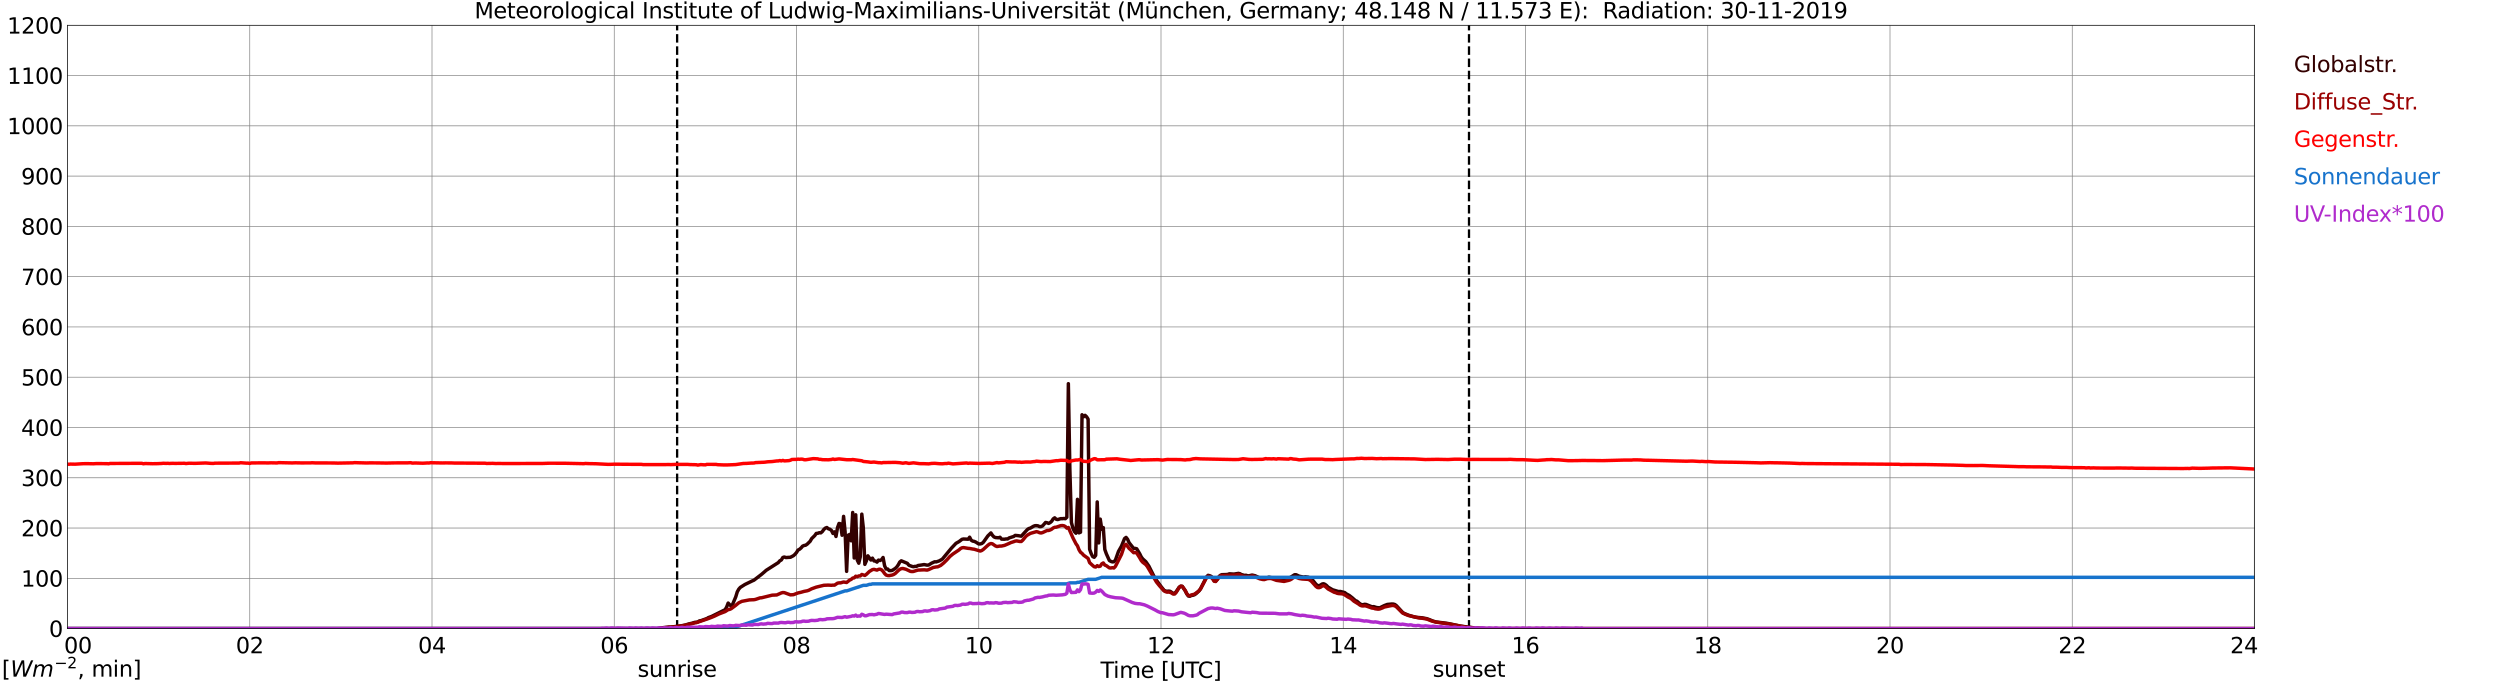 <?xml version="1.0" encoding="utf-8" standalone="no"?>
<!DOCTYPE svg PUBLIC "-//W3C//DTD SVG 1.1//EN"
  "http://www.w3.org/Graphics/SVG/1.1/DTD/svg11.dtd">
<svg xmlns:xlink="http://www.w3.org/1999/xlink" width="1085.4pt" height="296.64pt" viewBox="0 0 1085.4 296.64" xmlns="http://www.w3.org/2000/svg" version="1.1">
 <defs>
  <style type="text/css">*{stroke-linejoin: round; stroke-linecap: butt}</style>
 </defs>
 <g id="figure_1">
  <g id="patch_1">
   <path d="M 0 296.64 
L 1085.4 296.64 
L 1085.4 0 
L 0 0 
z
" style="fill: #ffffff"/>
  </g>
  <g id="axes_1">
   <g id="patch_2">
    <path d="M 29.306 272.909 
L 978.814 272.909 
L 978.814 10.976 
L 29.306 10.976 
z
" style="fill: #ffffff"/>
   </g>
   <g id="patch_3">
    <path d="M 978.814 272.909 
L 978.814 272.909 
L 978.814 10.976 
L 978.814 10.976 
z
" clip-path="url(#p7c8a0290cc)" style="fill: #d3d3d3; opacity: 0.25; stroke: #d3d3d3; stroke-linejoin: miter"/>
   </g>
   <g id="matplotlib.axis_1">
    <g id="xtick_1">
     <g id="line2d_1">
      <path d="M 29.306 272.909 
L 29.306 10.976 
" clip-path="url(#p7c8a0290cc)" style="fill: none; stroke: #808080; stroke-width: 0.3; stroke-linecap: square"/>
     </g>
     <g id="line2d_2"/>
     <g id="text_1">
      <!--    00 -->
      <g transform="translate(18.733 283.627) scale(0.095 -0.095)">
       <defs>
        <path id="DejaVuSans-20" transform="scale(0.016)"/>
        <path id="DejaVuSans-30" d="M 2034 4250 
Q 1547 4250 1301 3770 
Q 1056 3291 1056 2328 
Q 1056 1369 1301 889 
Q 1547 409 2034 409 
Q 2525 409 2770 889 
Q 3016 1369 3016 2328 
Q 3016 3291 2770 3770 
Q 2525 4250 2034 4250 
z
M 2034 4750 
Q 2819 4750 3233 4129 
Q 3647 3509 3647 2328 
Q 3647 1150 3233 529 
Q 2819 -91 2034 -91 
Q 1250 -91 836 529 
Q 422 1150 422 2328 
Q 422 3509 836 4129 
Q 1250 4750 2034 4750 
z
" transform="scale(0.016)"/>
       </defs>
       <use xlink:href="#DejaVuSans-20"/>
       <use xlink:href="#DejaVuSans-20" transform="translate(31.787 0)"/>
       <use xlink:href="#DejaVuSans-20" transform="translate(63.574 0)"/>
       <use xlink:href="#DejaVuSans-30" transform="translate(95.361 0)"/>
       <use xlink:href="#DejaVuSans-30" transform="translate(158.984 0)"/>
      </g>
     </g>
    </g>
    <g id="xtick_2">
     <g id="line2d_3">
      <path d="M 108.431 272.909 
L 108.431 10.976 
" clip-path="url(#p7c8a0290cc)" style="fill: none; stroke: #808080; stroke-width: 0.3; stroke-linecap: square"/>
     </g>
     <g id="line2d_4"/>
     <g id="text_2">
      <!-- 02 -->
      <g transform="translate(102.387 283.627) scale(0.095 -0.095)">
       <defs>
        <path id="DejaVuSans-32" d="M 1228 531 
L 3431 531 
L 3431 0 
L 469 0 
L 469 531 
Q 828 903 1448 1529 
Q 2069 2156 2228 2338 
Q 2531 2678 2651 2914 
Q 2772 3150 2772 3378 
Q 2772 3750 2511 3984 
Q 2250 4219 1831 4219 
Q 1534 4219 1204 4116 
Q 875 4013 500 3803 
L 500 4441 
Q 881 4594 1212 4672 
Q 1544 4750 1819 4750 
Q 2544 4750 2975 4387 
Q 3406 4025 3406 3419 
Q 3406 3131 3298 2873 
Q 3191 2616 2906 2266 
Q 2828 2175 2409 1742 
Q 1991 1309 1228 531 
z
" transform="scale(0.016)"/>
       </defs>
       <use xlink:href="#DejaVuSans-30"/>
       <use xlink:href="#DejaVuSans-32" transform="translate(63.623 0)"/>
      </g>
     </g>
    </g>
    <g id="xtick_3">
     <g id="line2d_5">
      <path d="M 187.557 272.909 
L 187.557 10.976 
" clip-path="url(#p7c8a0290cc)" style="fill: none; stroke: #808080; stroke-width: 0.3; stroke-linecap: square"/>
     </g>
     <g id="line2d_6"/>
     <g id="text_3">
      <!-- 04 -->
      <g transform="translate(181.513 283.627) scale(0.095 -0.095)">
       <defs>
        <path id="DejaVuSans-34" d="M 2419 4116 
L 825 1625 
L 2419 1625 
L 2419 4116 
z
M 2253 4666 
L 3047 4666 
L 3047 1625 
L 3713 1625 
L 3713 1100 
L 3047 1100 
L 3047 0 
L 2419 0 
L 2419 1100 
L 313 1100 
L 313 1709 
L 2253 4666 
z
" transform="scale(0.016)"/>
       </defs>
       <use xlink:href="#DejaVuSans-30"/>
       <use xlink:href="#DejaVuSans-34" transform="translate(63.623 0)"/>
      </g>
     </g>
    </g>
    <g id="xtick_4">
     <g id="line2d_7">
      <path d="M 266.683 272.909 
L 266.683 10.976 
" clip-path="url(#p7c8a0290cc)" style="fill: none; stroke: #808080; stroke-width: 0.3; stroke-linecap: square"/>
     </g>
     <g id="line2d_8"/>
     <g id="text_4">
      <!-- 06 -->
      <g transform="translate(260.638 283.627) scale(0.095 -0.095)">
       <defs>
        <path id="DejaVuSans-36" d="M 2113 2584 
Q 1688 2584 1439 2293 
Q 1191 2003 1191 1497 
Q 1191 994 1439 701 
Q 1688 409 2113 409 
Q 2538 409 2786 701 
Q 3034 994 3034 1497 
Q 3034 2003 2786 2293 
Q 2538 2584 2113 2584 
z
M 3366 4563 
L 3366 3988 
Q 3128 4100 2886 4159 
Q 2644 4219 2406 4219 
Q 1781 4219 1451 3797 
Q 1122 3375 1075 2522 
Q 1259 2794 1537 2939 
Q 1816 3084 2150 3084 
Q 2853 3084 3261 2657 
Q 3669 2231 3669 1497 
Q 3669 778 3244 343 
Q 2819 -91 2113 -91 
Q 1303 -91 875 529 
Q 447 1150 447 2328 
Q 447 3434 972 4092 
Q 1497 4750 2381 4750 
Q 2619 4750 2861 4703 
Q 3103 4656 3366 4563 
z
" transform="scale(0.016)"/>
       </defs>
       <use xlink:href="#DejaVuSans-30"/>
       <use xlink:href="#DejaVuSans-36" transform="translate(63.623 0)"/>
      </g>
     </g>
    </g>
    <g id="xtick_5">
     <g id="line2d_9">
      <path d="M 345.808 272.909 
L 345.808 10.976 
" clip-path="url(#p7c8a0290cc)" style="fill: none; stroke: #808080; stroke-width: 0.3; stroke-linecap: square"/>
     </g>
     <g id="line2d_10"/>
     <g id="text_5">
      <!-- 08 -->
      <g transform="translate(339.764 283.627) scale(0.095 -0.095)">
       <defs>
        <path id="DejaVuSans-38" d="M 2034 2216 
Q 1584 2216 1326 1975 
Q 1069 1734 1069 1313 
Q 1069 891 1326 650 
Q 1584 409 2034 409 
Q 2484 409 2743 651 
Q 3003 894 3003 1313 
Q 3003 1734 2745 1975 
Q 2488 2216 2034 2216 
z
M 1403 2484 
Q 997 2584 770 2862 
Q 544 3141 544 3541 
Q 544 4100 942 4425 
Q 1341 4750 2034 4750 
Q 2731 4750 3128 4425 
Q 3525 4100 3525 3541 
Q 3525 3141 3298 2862 
Q 3072 2584 2669 2484 
Q 3125 2378 3379 2068 
Q 3634 1759 3634 1313 
Q 3634 634 3220 271 
Q 2806 -91 2034 -91 
Q 1263 -91 848 271 
Q 434 634 434 1313 
Q 434 1759 690 2068 
Q 947 2378 1403 2484 
z
M 1172 3481 
Q 1172 3119 1398 2916 
Q 1625 2713 2034 2713 
Q 2441 2713 2670 2916 
Q 2900 3119 2900 3481 
Q 2900 3844 2670 4047 
Q 2441 4250 2034 4250 
Q 1625 4250 1398 4047 
Q 1172 3844 1172 3481 
z
" transform="scale(0.016)"/>
       </defs>
       <use xlink:href="#DejaVuSans-30"/>
       <use xlink:href="#DejaVuSans-38" transform="translate(63.623 0)"/>
      </g>
     </g>
    </g>
    <g id="xtick_6">
     <g id="line2d_11">
      <path d="M 424.934 272.909 
L 424.934 10.976 
" clip-path="url(#p7c8a0290cc)" style="fill: none; stroke: #808080; stroke-width: 0.3; stroke-linecap: square"/>
     </g>
     <g id="line2d_12"/>
     <g id="text_6">
      <!-- 10 -->
      <g transform="translate(418.89 283.627) scale(0.095 -0.095)">
       <defs>
        <path id="DejaVuSans-31" d="M 794 531 
L 1825 531 
L 1825 4091 
L 703 3866 
L 703 4441 
L 1819 4666 
L 2450 4666 
L 2450 531 
L 3481 531 
L 3481 0 
L 794 0 
L 794 531 
z
" transform="scale(0.016)"/>
       </defs>
       <use xlink:href="#DejaVuSans-31"/>
       <use xlink:href="#DejaVuSans-30" transform="translate(63.623 0)"/>
      </g>
     </g>
    </g>
    <g id="xtick_7">
     <g id="line2d_13">
      <path d="M 504.06 272.909 
L 504.06 10.976 
" clip-path="url(#p7c8a0290cc)" style="fill: none; stroke: #808080; stroke-width: 0.3; stroke-linecap: square"/>
     </g>
     <g id="line2d_14"/>
     <g id="text_7">
      <!-- 12 -->
      <g transform="translate(498.015 283.627) scale(0.095 -0.095)">
       <use xlink:href="#DejaVuSans-31"/>
       <use xlink:href="#DejaVuSans-32" transform="translate(63.623 0)"/>
      </g>
     </g>
    </g>
    <g id="xtick_8">
     <g id="line2d_15">
      <path d="M 583.185 272.909 
L 583.185 10.976 
" clip-path="url(#p7c8a0290cc)" style="fill: none; stroke: #808080; stroke-width: 0.3; stroke-linecap: square"/>
     </g>
     <g id="line2d_16"/>
     <g id="text_8">
      <!-- 14 -->
      <g transform="translate(577.141 283.627) scale(0.095 -0.095)">
       <use xlink:href="#DejaVuSans-31"/>
       <use xlink:href="#DejaVuSans-34" transform="translate(63.623 0)"/>
      </g>
     </g>
    </g>
    <g id="xtick_9">
     <g id="line2d_17">
      <path d="M 662.311 272.909 
L 662.311 10.976 
" clip-path="url(#p7c8a0290cc)" style="fill: none; stroke: #808080; stroke-width: 0.3; stroke-linecap: square"/>
     </g>
     <g id="line2d_18"/>
     <g id="text_9">
      <!-- 16 -->
      <g transform="translate(656.267 283.627) scale(0.095 -0.095)">
       <use xlink:href="#DejaVuSans-31"/>
       <use xlink:href="#DejaVuSans-36" transform="translate(63.623 0)"/>
      </g>
     </g>
    </g>
    <g id="xtick_10">
     <g id="line2d_19">
      <path d="M 741.437 272.909 
L 741.437 10.976 
" clip-path="url(#p7c8a0290cc)" style="fill: none; stroke: #808080; stroke-width: 0.3; stroke-linecap: square"/>
     </g>
     <g id="line2d_20"/>
     <g id="text_10">
      <!-- 18 -->
      <g transform="translate(735.392 283.627) scale(0.095 -0.095)">
       <use xlink:href="#DejaVuSans-31"/>
       <use xlink:href="#DejaVuSans-38" transform="translate(63.623 0)"/>
      </g>
     </g>
    </g>
    <g id="xtick_11">
     <g id="line2d_21">
      <path d="M 820.562 272.909 
L 820.562 10.976 
" clip-path="url(#p7c8a0290cc)" style="fill: none; stroke: #808080; stroke-width: 0.3; stroke-linecap: square"/>
     </g>
     <g id="line2d_22"/>
     <g id="text_11">
      <!-- 20 -->
      <g transform="translate(814.518 283.627) scale(0.095 -0.095)">
       <use xlink:href="#DejaVuSans-32"/>
       <use xlink:href="#DejaVuSans-30" transform="translate(63.623 0)"/>
      </g>
     </g>
    </g>
    <g id="xtick_12">
     <g id="line2d_23">
      <path d="M 899.688 272.909 
L 899.688 10.976 
" clip-path="url(#p7c8a0290cc)" style="fill: none; stroke: #808080; stroke-width: 0.3; stroke-linecap: square"/>
     </g>
     <g id="line2d_24"/>
     <g id="text_12">
      <!-- 22 -->
      <g transform="translate(893.644 283.627) scale(0.095 -0.095)">
       <use xlink:href="#DejaVuSans-32"/>
       <use xlink:href="#DejaVuSans-32" transform="translate(63.623 0)"/>
      </g>
     </g>
    </g>
    <g id="xtick_13">
     <g id="line2d_25">
      <path d="M 978.814 272.909 
L 978.814 10.976 
" clip-path="url(#p7c8a0290cc)" style="fill: none; stroke: #808080; stroke-width: 0.3; stroke-linecap: square"/>
     </g>
     <g id="line2d_26"/>
     <g id="text_13">
      <!-- 24    -->
      <g transform="translate(968.241 283.627) scale(0.095 -0.095)">
       <use xlink:href="#DejaVuSans-32"/>
       <use xlink:href="#DejaVuSans-34" transform="translate(63.623 0)"/>
       <use xlink:href="#DejaVuSans-20" transform="translate(127.246 0)"/>
       <use xlink:href="#DejaVuSans-20" transform="translate(159.033 0)"/>
       <use xlink:href="#DejaVuSans-20" transform="translate(190.82 0)"/>
      </g>
     </g>
    </g>
    <g id="text_14">
     <!-- Time [UTC] -->
     <g transform="translate(477.806 294.322) scale(0.095 -0.095)">
      <defs>
       <path id="DejaVuSans-54" d="M -19 4666 
L 3928 4666 
L 3928 4134 
L 2272 4134 
L 2272 0 
L 1638 0 
L 1638 4134 
L -19 4134 
L -19 4666 
z
" transform="scale(0.016)"/>
       <path id="DejaVuSans-69" d="M 603 3500 
L 1178 3500 
L 1178 0 
L 603 0 
L 603 3500 
z
M 603 4863 
L 1178 4863 
L 1178 4134 
L 603 4134 
L 603 4863 
z
" transform="scale(0.016)"/>
       <path id="DejaVuSans-6d" d="M 3328 2828 
Q 3544 3216 3844 3400 
Q 4144 3584 4550 3584 
Q 5097 3584 5394 3201 
Q 5691 2819 5691 2113 
L 5691 0 
L 5113 0 
L 5113 2094 
Q 5113 2597 4934 2840 
Q 4756 3084 4391 3084 
Q 3944 3084 3684 2787 
Q 3425 2491 3425 1978 
L 3425 0 
L 2847 0 
L 2847 2094 
Q 2847 2600 2669 2842 
Q 2491 3084 2119 3084 
Q 1678 3084 1418 2786 
Q 1159 2488 1159 1978 
L 1159 0 
L 581 0 
L 581 3500 
L 1159 3500 
L 1159 2956 
Q 1356 3278 1631 3431 
Q 1906 3584 2284 3584 
Q 2666 3584 2933 3390 
Q 3200 3197 3328 2828 
z
" transform="scale(0.016)"/>
       <path id="DejaVuSans-65" d="M 3597 1894 
L 3597 1613 
L 953 1613 
Q 991 1019 1311 708 
Q 1631 397 2203 397 
Q 2534 397 2845 478 
Q 3156 559 3463 722 
L 3463 178 
Q 3153 47 2828 -22 
Q 2503 -91 2169 -91 
Q 1331 -91 842 396 
Q 353 884 353 1716 
Q 353 2575 817 3079 
Q 1281 3584 2069 3584 
Q 2775 3584 3186 3129 
Q 3597 2675 3597 1894 
z
M 3022 2063 
Q 3016 2534 2758 2815 
Q 2500 3097 2075 3097 
Q 1594 3097 1305 2825 
Q 1016 2553 972 2059 
L 3022 2063 
z
" transform="scale(0.016)"/>
       <path id="DejaVuSans-5b" d="M 550 4863 
L 1875 4863 
L 1875 4416 
L 1125 4416 
L 1125 -397 
L 1875 -397 
L 1875 -844 
L 550 -844 
L 550 4863 
z
" transform="scale(0.016)"/>
       <path id="DejaVuSans-55" d="M 556 4666 
L 1191 4666 
L 1191 1831 
Q 1191 1081 1462 751 
Q 1734 422 2344 422 
Q 2950 422 3222 751 
Q 3494 1081 3494 1831 
L 3494 4666 
L 4128 4666 
L 4128 1753 
Q 4128 841 3676 375 
Q 3225 -91 2344 -91 
Q 1459 -91 1007 375 
Q 556 841 556 1753 
L 556 4666 
z
" transform="scale(0.016)"/>
       <path id="DejaVuSans-43" d="M 4122 4306 
L 4122 3641 
Q 3803 3938 3442 4084 
Q 3081 4231 2675 4231 
Q 1875 4231 1450 3742 
Q 1025 3253 1025 2328 
Q 1025 1406 1450 917 
Q 1875 428 2675 428 
Q 3081 428 3442 575 
Q 3803 722 4122 1019 
L 4122 359 
Q 3791 134 3420 21 
Q 3050 -91 2638 -91 
Q 1578 -91 968 557 
Q 359 1206 359 2328 
Q 359 3453 968 4101 
Q 1578 4750 2638 4750 
Q 3056 4750 3426 4639 
Q 3797 4528 4122 4306 
z
" transform="scale(0.016)"/>
       <path id="DejaVuSans-5d" d="M 1947 4863 
L 1947 -844 
L 622 -844 
L 622 -397 
L 1369 -397 
L 1369 4416 
L 622 4416 
L 622 4863 
L 1947 4863 
z
" transform="scale(0.016)"/>
      </defs>
      <use xlink:href="#DejaVuSans-54"/>
      <use xlink:href="#DejaVuSans-69" transform="translate(57.959 0)"/>
      <use xlink:href="#DejaVuSans-6d" transform="translate(85.742 0)"/>
      <use xlink:href="#DejaVuSans-65" transform="translate(183.154 0)"/>
      <use xlink:href="#DejaVuSans-20" transform="translate(244.678 0)"/>
      <use xlink:href="#DejaVuSans-5b" transform="translate(276.465 0)"/>
      <use xlink:href="#DejaVuSans-55" transform="translate(315.479 0)"/>
      <use xlink:href="#DejaVuSans-54" transform="translate(388.672 0)"/>
      <use xlink:href="#DejaVuSans-43" transform="translate(443.881 0)"/>
      <use xlink:href="#DejaVuSans-5d" transform="translate(513.705 0)"/>
     </g>
    </g>
   </g>
   <g id="matplotlib.axis_2">
    <g id="ytick_1">
     <g id="line2d_27">
      <path d="M 29.306 272.909 
L 978.814 272.909 
" clip-path="url(#p7c8a0290cc)" style="fill: none; stroke: #808080; stroke-width: 0.3; stroke-linecap: square"/>
     </g>
     <g id="line2d_28"/>
     <g id="text_15">
      <!-- 0 -->
      <g transform="translate(21.261 276.518) scale(0.095 -0.095)">
       <use xlink:href="#DejaVuSans-30"/>
      </g>
     </g>
    </g>
    <g id="ytick_2">
     <g id="line2d_29">
      <path d="M 29.306 251.081 
L 978.814 251.081 
" clip-path="url(#p7c8a0290cc)" style="fill: none; stroke: #808080; stroke-width: 0.3; stroke-linecap: square"/>
     </g>
     <g id="line2d_30"/>
     <g id="text_16">
      <!-- 100 -->
      <g transform="translate(9.173 254.69) scale(0.095 -0.095)">
       <use xlink:href="#DejaVuSans-31"/>
       <use xlink:href="#DejaVuSans-30" transform="translate(63.623 0)"/>
       <use xlink:href="#DejaVuSans-30" transform="translate(127.246 0)"/>
      </g>
     </g>
    </g>
    <g id="ytick_3">
     <g id="line2d_31">
      <path d="M 29.306 229.253 
L 978.814 229.253 
" clip-path="url(#p7c8a0290cc)" style="fill: none; stroke: #808080; stroke-width: 0.3; stroke-linecap: square"/>
     </g>
     <g id="line2d_32"/>
     <g id="text_17">
      <!-- 200 -->
      <g transform="translate(9.173 232.863) scale(0.095 -0.095)">
       <use xlink:href="#DejaVuSans-32"/>
       <use xlink:href="#DejaVuSans-30" transform="translate(63.623 0)"/>
       <use xlink:href="#DejaVuSans-30" transform="translate(127.246 0)"/>
      </g>
     </g>
    </g>
    <g id="ytick_4">
     <g id="line2d_33">
      <path d="M 29.306 207.426 
L 978.814 207.426 
" clip-path="url(#p7c8a0290cc)" style="fill: none; stroke: #808080; stroke-width: 0.3; stroke-linecap: square"/>
     </g>
     <g id="line2d_34"/>
     <g id="text_18">
      <!-- 300 -->
      <g transform="translate(9.173 211.035) scale(0.095 -0.095)">
       <defs>
        <path id="DejaVuSans-33" d="M 2597 2516 
Q 3050 2419 3304 2112 
Q 3559 1806 3559 1356 
Q 3559 666 3084 287 
Q 2609 -91 1734 -91 
Q 1441 -91 1130 -33 
Q 819 25 488 141 
L 488 750 
Q 750 597 1062 519 
Q 1375 441 1716 441 
Q 2309 441 2620 675 
Q 2931 909 2931 1356 
Q 2931 1769 2642 2001 
Q 2353 2234 1838 2234 
L 1294 2234 
L 1294 2753 
L 1863 2753 
Q 2328 2753 2575 2939 
Q 2822 3125 2822 3475 
Q 2822 3834 2567 4026 
Q 2313 4219 1838 4219 
Q 1578 4219 1281 4162 
Q 984 4106 628 3988 
L 628 4550 
Q 988 4650 1302 4700 
Q 1616 4750 1894 4750 
Q 2613 4750 3031 4423 
Q 3450 4097 3450 3541 
Q 3450 3153 3228 2886 
Q 3006 2619 2597 2516 
z
" transform="scale(0.016)"/>
       </defs>
       <use xlink:href="#DejaVuSans-33"/>
       <use xlink:href="#DejaVuSans-30" transform="translate(63.623 0)"/>
       <use xlink:href="#DejaVuSans-30" transform="translate(127.246 0)"/>
      </g>
     </g>
    </g>
    <g id="ytick_5">
     <g id="line2d_35">
      <path d="M 29.306 185.598 
L 978.814 185.598 
" clip-path="url(#p7c8a0290cc)" style="fill: none; stroke: #808080; stroke-width: 0.3; stroke-linecap: square"/>
     </g>
     <g id="line2d_36"/>
     <g id="text_19">
      <!-- 400 -->
      <g transform="translate(9.173 189.207) scale(0.095 -0.095)">
       <use xlink:href="#DejaVuSans-34"/>
       <use xlink:href="#DejaVuSans-30" transform="translate(63.623 0)"/>
       <use xlink:href="#DejaVuSans-30" transform="translate(127.246 0)"/>
      </g>
     </g>
    </g>
    <g id="ytick_6">
     <g id="line2d_37">
      <path d="M 29.306 163.77 
L 978.814 163.77 
" clip-path="url(#p7c8a0290cc)" style="fill: none; stroke: #808080; stroke-width: 0.3; stroke-linecap: square"/>
     </g>
     <g id="line2d_38"/>
     <g id="text_20">
      <!-- 500 -->
      <g transform="translate(9.173 167.379) scale(0.095 -0.095)">
       <defs>
        <path id="DejaVuSans-35" d="M 691 4666 
L 3169 4666 
L 3169 4134 
L 1269 4134 
L 1269 2991 
Q 1406 3038 1543 3061 
Q 1681 3084 1819 3084 
Q 2600 3084 3056 2656 
Q 3513 2228 3513 1497 
Q 3513 744 3044 326 
Q 2575 -91 1722 -91 
Q 1428 -91 1123 -41 
Q 819 9 494 109 
L 494 744 
Q 775 591 1075 516 
Q 1375 441 1709 441 
Q 2250 441 2565 725 
Q 2881 1009 2881 1497 
Q 2881 1984 2565 2268 
Q 2250 2553 1709 2553 
Q 1456 2553 1204 2497 
Q 953 2441 691 2322 
L 691 4666 
z
" transform="scale(0.016)"/>
       </defs>
       <use xlink:href="#DejaVuSans-35"/>
       <use xlink:href="#DejaVuSans-30" transform="translate(63.623 0)"/>
       <use xlink:href="#DejaVuSans-30" transform="translate(127.246 0)"/>
      </g>
     </g>
    </g>
    <g id="ytick_7">
     <g id="line2d_39">
      <path d="M 29.306 141.942 
L 978.814 141.942 
" clip-path="url(#p7c8a0290cc)" style="fill: none; stroke: #808080; stroke-width: 0.3; stroke-linecap: square"/>
     </g>
     <g id="line2d_40"/>
     <g id="text_21">
      <!-- 600 -->
      <g transform="translate(9.173 145.551) scale(0.095 -0.095)">
       <use xlink:href="#DejaVuSans-36"/>
       <use xlink:href="#DejaVuSans-30" transform="translate(63.623 0)"/>
       <use xlink:href="#DejaVuSans-30" transform="translate(127.246 0)"/>
      </g>
     </g>
    </g>
    <g id="ytick_8">
     <g id="line2d_41">
      <path d="M 29.306 120.114 
L 978.814 120.114 
" clip-path="url(#p7c8a0290cc)" style="fill: none; stroke: #808080; stroke-width: 0.3; stroke-linecap: square"/>
     </g>
     <g id="line2d_42"/>
     <g id="text_22">
      <!-- 700 -->
      <g transform="translate(9.173 123.724) scale(0.095 -0.095)">
       <defs>
        <path id="DejaVuSans-37" d="M 525 4666 
L 3525 4666 
L 3525 4397 
L 1831 0 
L 1172 0 
L 2766 4134 
L 525 4134 
L 525 4666 
z
" transform="scale(0.016)"/>
       </defs>
       <use xlink:href="#DejaVuSans-37"/>
       <use xlink:href="#DejaVuSans-30" transform="translate(63.623 0)"/>
       <use xlink:href="#DejaVuSans-30" transform="translate(127.246 0)"/>
      </g>
     </g>
    </g>
    <g id="ytick_9">
     <g id="line2d_43">
      <path d="M 29.306 98.287 
L 978.814 98.287 
" clip-path="url(#p7c8a0290cc)" style="fill: none; stroke: #808080; stroke-width: 0.3; stroke-linecap: square"/>
     </g>
     <g id="line2d_44"/>
     <g id="text_23">
      <!-- 800 -->
      <g transform="translate(9.173 101.896) scale(0.095 -0.095)">
       <use xlink:href="#DejaVuSans-38"/>
       <use xlink:href="#DejaVuSans-30" transform="translate(63.623 0)"/>
       <use xlink:href="#DejaVuSans-30" transform="translate(127.246 0)"/>
      </g>
     </g>
    </g>
    <g id="ytick_10">
     <g id="line2d_45">
      <path d="M 29.306 76.459 
L 978.814 76.459 
" clip-path="url(#p7c8a0290cc)" style="fill: none; stroke: #808080; stroke-width: 0.3; stroke-linecap: square"/>
     </g>
     <g id="line2d_46"/>
     <g id="text_24">
      <!-- 900 -->
      <g transform="translate(9.173 80.068) scale(0.095 -0.095)">
       <defs>
        <path id="DejaVuSans-39" d="M 703 97 
L 703 672 
Q 941 559 1184 500 
Q 1428 441 1663 441 
Q 2288 441 2617 861 
Q 2947 1281 2994 2138 
Q 2813 1869 2534 1725 
Q 2256 1581 1919 1581 
Q 1219 1581 811 2004 
Q 403 2428 403 3163 
Q 403 3881 828 4315 
Q 1253 4750 1959 4750 
Q 2769 4750 3195 4129 
Q 3622 3509 3622 2328 
Q 3622 1225 3098 567 
Q 2575 -91 1691 -91 
Q 1453 -91 1209 -44 
Q 966 3 703 97 
z
M 1959 2075 
Q 2384 2075 2632 2365 
Q 2881 2656 2881 3163 
Q 2881 3666 2632 3958 
Q 2384 4250 1959 4250 
Q 1534 4250 1286 3958 
Q 1038 3666 1038 3163 
Q 1038 2656 1286 2365 
Q 1534 2075 1959 2075 
z
" transform="scale(0.016)"/>
       </defs>
       <use xlink:href="#DejaVuSans-39"/>
       <use xlink:href="#DejaVuSans-30" transform="translate(63.623 0)"/>
       <use xlink:href="#DejaVuSans-30" transform="translate(127.246 0)"/>
      </g>
     </g>
    </g>
    <g id="ytick_11">
     <g id="line2d_47">
      <path d="M 29.306 54.631 
L 978.814 54.631 
" clip-path="url(#p7c8a0290cc)" style="fill: none; stroke: #808080; stroke-width: 0.3; stroke-linecap: square"/>
     </g>
     <g id="line2d_48"/>
     <g id="text_25">
      <!-- 1000 -->
      <g transform="translate(3.128 58.24) scale(0.095 -0.095)">
       <use xlink:href="#DejaVuSans-31"/>
       <use xlink:href="#DejaVuSans-30" transform="translate(63.623 0)"/>
       <use xlink:href="#DejaVuSans-30" transform="translate(127.246 0)"/>
       <use xlink:href="#DejaVuSans-30" transform="translate(190.869 0)"/>
      </g>
     </g>
    </g>
    <g id="ytick_12">
     <g id="line2d_49">
      <path d="M 29.306 32.803 
L 978.814 32.803 
" clip-path="url(#p7c8a0290cc)" style="fill: none; stroke: #808080; stroke-width: 0.3; stroke-linecap: square"/>
     </g>
     <g id="line2d_50"/>
     <g id="text_26">
      <!-- 1100 -->
      <g transform="translate(3.128 36.413) scale(0.095 -0.095)">
       <use xlink:href="#DejaVuSans-31"/>
       <use xlink:href="#DejaVuSans-31" transform="translate(63.623 0)"/>
       <use xlink:href="#DejaVuSans-30" transform="translate(127.246 0)"/>
       <use xlink:href="#DejaVuSans-30" transform="translate(190.869 0)"/>
      </g>
     </g>
    </g>
    <g id="ytick_13">
     <g id="line2d_51">
      <path d="M 29.306 10.976 
L 978.814 10.976 
" clip-path="url(#p7c8a0290cc)" style="fill: none; stroke: #808080; stroke-width: 0.3; stroke-linecap: square"/>
     </g>
     <g id="line2d_52"/>
     <g id="text_27">
      <!-- 1200 -->
      <g transform="translate(3.128 14.585) scale(0.095 -0.095)">
       <use xlink:href="#DejaVuSans-31"/>
       <use xlink:href="#DejaVuSans-32" transform="translate(63.623 0)"/>
       <use xlink:href="#DejaVuSans-30" transform="translate(127.246 0)"/>
       <use xlink:href="#DejaVuSans-30" transform="translate(190.869 0)"/>
      </g>
     </g>
    </g>
   </g>
   <g id="line2d_53">
    <path d="M 293.981 272.909 
L 293.981 10.976 
" clip-path="url(#p7c8a0290cc)" style="fill: none; stroke-dasharray: 3.7,1.6; stroke-dashoffset: 0; stroke: #000000"/>
   </g>
   <g id="line2d_54">
    <path d="M 637.782 272.909 
L 637.782 10.976 
" clip-path="url(#p7c8a0290cc)" style="fill: none; stroke-dasharray: 3.7,1.6; stroke-dashoffset: 0; stroke: #000000"/>
   </g>
   <g id="line2d_55">
    <path d="M 29.306 272.909 
L 285.805 272.909 
L 287.124 272.588 
L 288.442 272.461 
L 289.761 272.337 
L 290.42 272.241 
L 291.08 272.274 
L 292.399 272.116 
L 295.696 271.708 
L 297.674 271.333 
L 298.992 270.894 
L 300.311 270.61 
L 301.63 270.204 
L 302.949 270.047 
L 303.608 269.576 
L 304.267 269.482 
L 306.905 268.541 
L 307.564 268.133 
L 308.883 267.664 
L 314.158 265.029 
L 314.818 264.715 
L 315.477 263.556 
L 316.136 261.829 
L 317.455 263.211 
L 318.114 262.27 
L 319.433 259.133 
L 320.093 256.968 
L 320.752 255.776 
L 321.411 255.025 
L 323.39 253.77 
L 326.686 252.17 
L 327.346 251.889 
L 330.643 249.348 
L 331.961 248.219 
L 332.621 247.624 
L 337.896 244.266 
L 338.555 243.483 
L 339.215 243.138 
L 339.874 242.04 
L 340.533 241.822 
L 341.193 242.073 
L 342.512 241.979 
L 343.171 241.946 
L 344.49 241.256 
L 345.149 240.66 
L 345.808 239.877 
L 346.468 238.809 
L 347.127 238.465 
L 347.787 237.901 
L 348.446 237.118 
L 349.105 236.834 
L 349.765 236.71 
L 350.424 236.271 
L 351.743 234.985 
L 352.402 233.824 
L 353.721 232.538 
L 354.38 231.598 
L 355.04 231.534 
L 355.699 231.283 
L 356.359 231.347 
L 357.018 230.781 
L 357.677 229.873 
L 358.337 229.277 
L 358.996 229.026 
L 359.655 229.589 
L 360.315 229.777 
L 360.974 230.279 
L 361.634 231.598 
L 362.293 230.908 
L 362.952 232.914 
L 363.612 229.087 
L 364.271 227.269 
L 364.93 227.426 
L 365.59 232.381 
L 366.249 224.196 
L 366.909 230.875 
L 367.568 248.062 
L 368.227 232.381 
L 368.887 232.036 
L 369.546 234.795 
L 370.206 222.502 
L 370.865 242.26 
L 371.524 223.506 
L 372.184 243.138 
L 372.843 244.517 
L 373.502 241.728 
L 374.162 223.224 
L 374.821 229.181 
L 375.481 245.019 
L 376.14 243.516 
L 376.799 241.32 
L 378.118 243.138 
L 378.777 242.324 
L 379.437 243.516 
L 380.096 243.609 
L 380.756 244.048 
L 381.415 243.171 
L 382.074 243.358 
L 382.734 242.981 
L 383.393 242.04 
L 384.053 245.615 
L 384.712 247.058 
L 385.371 247.028 
L 386.031 247.717 
L 386.69 247.748 
L 387.349 247.654 
L 388.668 246.807 
L 389.328 246.181 
L 389.987 245.24 
L 390.646 244.015 
L 391.306 243.483 
L 393.943 244.581 
L 394.603 245.397 
L 395.921 245.899 
L 396.581 246.054 
L 397.24 245.899 
L 397.899 245.899 
L 398.559 245.522 
L 399.878 245.334 
L 401.196 245.113 
L 402.515 245.364 
L 403.175 245.303 
L 404.493 244.487 
L 405.812 243.891 
L 406.471 243.954 
L 407.79 243.516 
L 409.109 242.762 
L 413.065 237.995 
L 415.043 235.893 
L 416.362 235.14 
L 417.681 234.138 
L 418.34 234.012 
L 420.318 234.106 
L 420.978 233.228 
L 421.637 234.514 
L 422.297 234.922 
L 422.956 235.046 
L 423.615 235.33 
L 424.934 236.177 
L 425.593 236.144 
L 426.253 235.987 
L 426.912 235.455 
L 428.89 232.663 
L 430.209 231.377 
L 430.869 232.381 
L 431.528 233.102 
L 432.187 233.385 
L 433.506 233.479 
L 434.165 233.259 
L 434.825 234.075 
L 436.144 234.106 
L 436.803 233.981 
L 437.462 234.012 
L 438.122 233.542 
L 440.1 232.914 
L 440.759 232.444 
L 442.078 232.569 
L 443.397 232.789 
L 444.716 231.347 
L 446.034 229.904 
L 446.694 229.465 
L 447.353 229.277 
L 448.672 228.491 
L 449.331 228.24 
L 449.991 228.21 
L 450.65 228.304 
L 451.309 228.618 
L 451.969 228.618 
L 452.628 228.337 
L 453.947 226.83 
L 454.606 226.955 
L 455.266 227.239 
L 455.925 226.894 
L 456.584 226.328 
L 457.244 225.294 
L 457.903 224.822 
L 458.563 225.451 
L 459.222 225.575 
L 460.541 225.167 
L 461.2 225.2 
L 461.859 225.106 
L 462.519 225.2 
L 463.178 224.571 
L 463.838 166.584 
L 464.497 203.811 
L 465.156 226.861 
L 465.816 229.308 
L 466.475 230.814 
L 467.134 231.504 
L 467.794 216.794 
L 468.453 231.347 
L 469.113 231.065 
L 469.772 180.069 
L 470.431 180.948 
L 471.091 180.32 
L 471.75 180.948 
L 472.409 181.983 
L 473.069 238.465 
L 473.728 240.285 
L 474.388 241.634 
L 475.047 241.946 
L 475.706 241.132 
L 476.366 217.922 
L 477.025 235.706 
L 477.685 225.388 
L 478.344 229.81 
L 479.003 229.057 
L 479.663 238.558 
L 480.322 240.409 
L 481.641 243.358 
L 482.3 243.734 
L 482.96 243.954 
L 483.619 243.891 
L 484.278 243.138 
L 485.597 239.405 
L 486.916 237.085 
L 488.235 233.824 
L 488.894 233.322 
L 489.553 234.138 
L 490.213 235.612 
L 492.191 238.12 
L 492.85 238.089 
L 493.51 238.246 
L 494.828 240.442 
L 495.488 241.789 
L 496.147 242.669 
L 497.466 243.86 
L 498.785 245.773 
L 501.422 251.042 
L 504.06 254.617 
L 505.379 256.278 
L 506.038 256.593 
L 506.697 256.717 
L 507.357 256.623 
L 508.016 256.717 
L 509.335 257.597 
L 509.994 257.627 
L 510.654 256.874 
L 511.972 254.929 
L 512.632 254.491 
L 513.291 254.554 
L 514.61 256.562 
L 515.269 257.848 
L 515.929 258.756 
L 516.588 258.882 
L 517.247 258.537 
L 517.907 258.444 
L 518.566 258.223 
L 519.226 257.784 
L 520.544 256.562 
L 521.204 255.682 
L 523.841 250.476 
L 524.501 249.787 
L 525.16 249.944 
L 525.819 250.225 
L 526.479 250.854 
L 527.138 252.107 
L 527.797 252.297 
L 528.457 251.605 
L 529.116 250.476 
L 529.776 249.819 
L 530.435 249.505 
L 532.413 249.442 
L 533.073 249.378 
L 533.732 249.127 
L 535.71 249.254 
L 537.688 248.94 
L 538.348 249.097 
L 539.007 249.472 
L 540.326 249.819 
L 540.985 249.756 
L 541.644 249.974 
L 542.304 249.974 
L 543.623 249.662 
L 544.941 249.974 
L 546.919 250.915 
L 548.238 251.166 
L 548.898 251.26 
L 549.557 251.136 
L 550.876 250.57 
L 552.854 250.978 
L 553.513 251.356 
L 554.173 251.605 
L 557.47 251.825 
L 558.129 251.605 
L 558.788 251.605 
L 562.085 249.505 
L 562.745 249.536 
L 564.063 250.164 
L 566.042 250.57 
L 566.701 250.413 
L 568.02 250.603 
L 568.679 251.042 
L 569.338 251.136 
L 571.317 253.644 
L 571.976 254.178 
L 572.635 254.303 
L 573.295 254.021 
L 573.954 253.583 
L 574.613 253.425 
L 575.273 253.707 
L 575.932 254.209 
L 576.592 254.899 
L 578.57 256.06 
L 581.207 256.844 
L 581.867 256.78 
L 583.185 257.095 
L 583.845 257.282 
L 584.504 257.815 
L 585.823 258.537 
L 587.142 259.572 
L 588.46 260.764 
L 589.12 261.015 
L 590.439 262.143 
L 591.098 262.488 
L 591.757 262.552 
L 592.417 262.364 
L 593.076 262.425 
L 595.714 263.462 
L 596.373 263.366 
L 597.692 263.774 
L 599.011 263.9 
L 600.989 262.927 
L 602.307 262.425 
L 604.286 262.237 
L 604.945 262.27 
L 605.604 262.458 
L 606.264 262.96 
L 608.901 265.813 
L 609.561 266.284 
L 611.539 267.098 
L 613.517 267.694 
L 614.836 268.008 
L 617.473 268.227 
L 619.451 268.604 
L 620.77 269.074 
L 622.089 269.639 
L 623.408 270.014 
L 626.705 270.423 
L 628.023 270.58 
L 630.001 270.955 
L 631.32 271.239 
L 633.958 271.802 
L 639.233 272.492 
L 641.211 272.682 
L 642.53 272.776 
L 645.167 272.909 
L 978.154 272.909 
L 978.154 272.909 
" clip-path="url(#p7c8a0290cc)" style="fill: none; stroke: #330000; stroke-width: 1.5; stroke-linecap: square"/>
   </g>
   <g id="line2d_56">
    <path d="M 29.306 272.909 
L 285.805 272.909 
L 286.464 272.623 
L 287.783 272.54 
L 293.058 272.119 
L 294.377 271.909 
L 296.355 271.7 
L 298.992 271.112 
L 299.652 270.903 
L 300.311 270.818 
L 301.63 270.44 
L 302.289 270.357 
L 307.564 268.552 
L 308.883 268.048 
L 310.202 267.502 
L 312.18 266.537 
L 314.818 265.529 
L 316.136 264.688 
L 316.796 264.564 
L 317.455 264.269 
L 319.433 262.8 
L 320.752 261.709 
L 322.071 261.08 
L 325.368 260.45 
L 327.346 260.367 
L 328.005 260.24 
L 329.983 259.568 
L 330.643 259.526 
L 335.258 258.393 
L 337.236 258.308 
L 339.215 257.429 
L 339.874 257.26 
L 340.533 257.302 
L 343.171 258.267 
L 344.49 258.184 
L 345.808 257.68 
L 346.468 257.429 
L 347.787 257.134 
L 349.105 256.756 
L 350.424 256.503 
L 351.083 256.294 
L 352.402 255.623 
L 354.38 254.91 
L 357.677 254.111 
L 359.655 254.028 
L 360.974 254.111 
L 361.634 254.028 
L 362.293 254.069 
L 363.612 253.187 
L 364.271 253.063 
L 364.93 253.063 
L 366.249 252.683 
L 367.568 252.895 
L 368.887 251.845 
L 369.546 251.55 
L 370.206 250.963 
L 370.865 250.88 
L 371.524 250.166 
L 372.184 250.376 
L 372.843 250.04 
L 373.502 250.04 
L 374.162 249.409 
L 375.481 249.83 
L 376.14 249.368 
L 377.459 248.108 
L 378.777 247.311 
L 379.437 247.185 
L 380.756 247.521 
L 381.415 247.185 
L 382.074 247.102 
L 382.734 247.394 
L 383.393 248.067 
L 384.053 248.99 
L 384.712 249.662 
L 385.371 249.872 
L 386.031 249.913 
L 387.349 249.662 
L 388.009 249.409 
L 388.668 248.99 
L 389.987 247.73 
L 390.646 247.185 
L 391.306 246.892 
L 391.965 246.807 
L 393.284 247.143 
L 395.262 248.067 
L 395.921 248.152 
L 396.581 248.108 
L 397.899 247.689 
L 398.559 247.521 
L 401.196 247.394 
L 402.515 247.521 
L 403.175 247.311 
L 405.153 246.388 
L 406.471 246.135 
L 407.131 246.093 
L 408.45 245.465 
L 409.768 244.373 
L 411.087 243.072 
L 412.406 241.603 
L 413.725 240.512 
L 416.362 238.748 
L 417.022 238.161 
L 417.681 237.825 
L 418.34 237.74 
L 420.318 238.076 
L 420.978 238.118 
L 422.297 238.371 
L 422.956 238.454 
L 425.593 239.253 
L 426.253 238.999 
L 426.912 238.539 
L 428.89 236.734 
L 429.55 236.229 
L 430.209 235.978 
L 430.869 236.103 
L 432.187 237.026 
L 432.847 237.279 
L 434.165 237.07 
L 434.825 237.07 
L 436.144 236.775 
L 438.122 235.935 
L 438.781 235.601 
L 440.1 235.18 
L 440.759 234.928 
L 441.419 234.843 
L 442.737 235.097 
L 443.397 235.097 
L 444.056 234.509 
L 445.375 232.872 
L 446.034 232.327 
L 447.353 231.569 
L 449.991 230.814 
L 450.65 230.982 
L 451.309 231.277 
L 451.969 231.401 
L 452.628 231.235 
L 454.606 230.31 
L 455.266 230.31 
L 455.925 230.1 
L 456.584 229.764 
L 457.244 229.218 
L 457.903 228.926 
L 458.563 228.884 
L 460.541 228.212 
L 461.2 228.171 
L 461.859 228.254 
L 462.519 228.59 
L 463.178 229.303 
L 463.838 229.009 
L 465.816 233.501 
L 467.134 236.061 
L 467.794 236.985 
L 468.453 238.663 
L 469.113 239.755 
L 469.772 240.259 
L 470.431 241.014 
L 472.409 242.442 
L 473.069 244.288 
L 474.388 245.506 
L 475.047 246.052 
L 475.706 246.179 
L 476.366 245.589 
L 477.025 245.969 
L 477.685 245.801 
L 478.344 244.792 
L 479.003 244.415 
L 479.663 245.338 
L 480.322 245.589 
L 481.641 246.556 
L 482.3 246.598 
L 482.96 246.471 
L 483.619 246.598 
L 484.278 245.884 
L 486.916 240.678 
L 488.235 236.692 
L 488.894 236.312 
L 490.213 238.118 
L 490.872 238.663 
L 492.191 239.966 
L 492.85 239.881 
L 493.51 240.091 
L 494.828 242.191 
L 495.488 243.365 
L 496.147 244.12 
L 497.466 245.129 
L 498.125 245.969 
L 502.082 252.683 
L 503.4 254.32 
L 505.379 256.547 
L 506.038 256.883 
L 506.697 257.092 
L 507.357 257.049 
L 508.016 257.175 
L 508.675 257.47 
L 509.335 257.931 
L 509.994 257.889 
L 510.654 257.175 
L 511.972 255.034 
L 512.632 254.488 
L 513.291 254.615 
L 514.61 256.379 
L 515.269 257.763 
L 515.929 258.561 
L 516.588 258.603 
L 517.247 258.308 
L 518.566 257.974 
L 519.885 257.049 
L 520.544 256.503 
L 521.204 255.706 
L 523.841 250.754 
L 524.501 250.123 
L 525.16 250.291 
L 525.819 250.668 
L 526.479 251.341 
L 527.138 252.349 
L 527.797 252.474 
L 529.776 249.998 
L 530.435 249.83 
L 531.094 249.913 
L 535.71 249.662 
L 536.369 249.704 
L 537.688 249.368 
L 538.348 249.536 
L 539.666 250.166 
L 541.644 250.376 
L 542.304 250.376 
L 543.623 250.04 
L 544.282 250.123 
L 545.601 250.712 
L 546.919 251.299 
L 548.238 251.592 
L 548.898 251.635 
L 550.216 251.214 
L 551.535 251.131 
L 552.195 251.258 
L 554.173 251.972 
L 557.47 252.432 
L 559.448 251.972 
L 560.107 251.76 
L 560.766 251.382 
L 561.426 250.837 
L 562.085 250.544 
L 562.745 250.627 
L 564.063 251.173 
L 565.382 251.382 
L 568.02 251.55 
L 568.679 251.845 
L 569.338 252.349 
L 570.657 253.818 
L 571.317 254.573 
L 571.976 255.078 
L 572.635 255.161 
L 573.295 254.951 
L 573.954 254.488 
L 574.613 254.279 
L 575.273 254.532 
L 576.592 255.706 
L 579.229 257.134 
L 579.889 257.302 
L 580.548 257.594 
L 581.207 257.721 
L 582.526 257.806 
L 583.185 257.931 
L 583.845 258.267 
L 585.164 259.149 
L 586.482 259.821 
L 587.801 260.995 
L 589.779 262.213 
L 590.439 262.717 
L 591.098 263.01 
L 591.757 263.095 
L 592.417 263.01 
L 593.076 263.095 
L 595.714 264.018 
L 596.373 264.06 
L 597.032 264.311 
L 598.351 264.479 
L 599.011 264.396 
L 600.329 263.892 
L 600.989 263.556 
L 602.967 263.137 
L 604.286 262.885 
L 604.945 262.885 
L 605.604 263.051 
L 606.264 263.473 
L 608.901 266.116 
L 610.22 266.747 
L 611.539 267.251 
L 616.154 268.299 
L 617.473 268.425 
L 619.451 268.762 
L 621.429 269.558 
L 623.408 270.104 
L 629.342 270.944 
L 636.595 272.287 
L 639.892 272.581 
L 642.53 272.832 
L 645.167 272.909 
L 978.154 272.909 
L 978.154 272.909 
" clip-path="url(#p7c8a0290cc)" style="fill: none; stroke: #990000; stroke-width: 1.5; stroke-linecap: square"/>
   </g>
   <g id="line2d_57">
    <path d="M 29.306 201.506 
L 29.965 201.56 
L 30.625 201.486 
L 32.603 201.528 
L 35.9 201.325 
L 37.218 201.309 
L 38.537 201.314 
L 40.515 201.355 
L 41.834 201.272 
L 46.45 201.301 
L 47.109 201.379 
L 47.768 201.218 
L 52.384 201.198 
L 53.703 201.198 
L 57 201.172 
L 61.615 201.165 
L 62.275 201.364 
L 62.934 201.237 
L 66.231 201.325 
L 68.209 201.298 
L 70.187 201.216 
L 70.847 201.135 
L 72.166 201.189 
L 72.825 201.143 
L 73.484 201.218 
L 74.803 201.159 
L 76.122 201.187 
L 80.078 201.135 
L 80.737 201.246 
L 82.056 201.115 
L 84.694 201.168 
L 89.309 201.008 
L 91.288 201.159 
L 92.606 201.207 
L 93.266 201.093 
L 103.816 201.041 
L 104.475 200.899 
L 107.113 201.089 
L 107.772 201.074 
L 108.431 201.205 
L 109.091 200.993 
L 114.366 200.951 
L 116.344 200.991 
L 117.663 200.938 
L 120.3 200.993 
L 120.96 200.858 
L 126.894 200.986 
L 128.213 200.932 
L 130.85 200.982 
L 132.169 200.975 
L 134.807 200.973 
L 135.466 200.908 
L 136.785 200.978 
L 144.697 201.008 
L 146.676 201.069 
L 153.269 200.945 
L 153.929 200.853 
L 155.907 200.923 
L 157.226 200.947 
L 159.204 201.004 
L 160.523 200.96 
L 163.819 200.978 
L 167.776 201.047 
L 171.073 200.973 
L 177.007 200.951 
L 178.326 200.877 
L 178.985 201.065 
L 180.304 201.008 
L 183.601 201.106 
L 185.579 200.995 
L 186.238 201.026 
L 186.898 200.901 
L 192.173 201.002 
L 193.492 200.969 
L 196.129 200.989 
L 197.448 201.052 
L 200.085 201.034 
L 201.404 201.056 
L 210.635 201.113 
L 211.295 201.213 
L 213.932 201.165 
L 215.251 201.242 
L 216.57 201.216 
L 219.207 201.253 
L 235.692 201.211 
L 238.329 201.115 
L 244.264 201.126 
L 245.583 201.139 
L 253.495 201.312 
L 254.155 201.213 
L 255.473 201.283 
L 258.77 201.342 
L 260.089 201.41 
L 264.045 201.611 
L 265.364 201.582 
L 266.683 201.53 
L 273.277 201.58 
L 278.552 201.606 
L 279.211 201.715 
L 283.827 201.715 
L 288.442 201.718 
L 290.42 201.67 
L 291.08 201.718 
L 292.399 201.667 
L 293.717 201.602 
L 296.355 201.635 
L 298.333 201.611 
L 299.652 201.707 
L 302.289 201.766 
L 302.949 201.931 
L 304.267 201.704 
L 305.586 201.801 
L 306.246 201.818 
L 306.905 201.611 
L 310.861 201.613 
L 311.521 201.746 
L 314.158 201.855 
L 315.477 201.866 
L 318.114 201.759 
L 319.433 201.7 
L 322.73 201.218 
L 324.049 201.192 
L 326.027 201.056 
L 327.346 201.023 
L 328.005 200.847 
L 331.961 200.674 
L 333.28 200.493 
L 335.258 200.386 
L 337.236 200.126 
L 337.896 200.124 
L 338.555 199.945 
L 339.215 200.122 
L 339.874 199.884 
L 340.533 200.109 
L 342.512 199.984 
L 343.171 199.814 
L 343.83 199.474 
L 345.149 199.454 
L 345.808 199.461 
L 346.468 199.334 
L 347.127 199.404 
L 347.787 199.325 
L 348.446 199.36 
L 349.105 199.585 
L 349.765 199.618 
L 353.062 199.114 
L 355.04 199.214 
L 355.699 199.428 
L 356.359 199.43 
L 357.018 199.574 
L 359.655 199.622 
L 360.974 199.489 
L 361.634 199.273 
L 362.293 199.482 
L 364.271 199.234 
L 367.568 199.592 
L 369.546 199.611 
L 370.206 199.504 
L 374.162 200.043 
L 374.821 200.342 
L 376.799 200.526 
L 378.118 200.718 
L 379.437 200.602 
L 381.415 200.873 
L 382.074 200.864 
L 382.734 200.986 
L 383.393 200.825 
L 388.668 200.748 
L 390.646 200.886 
L 391.965 201.109 
L 393.284 200.903 
L 394.603 201.194 
L 395.921 201.028 
L 396.581 200.943 
L 399.218 201.29 
L 401.196 201.312 
L 403.175 201.39 
L 404.493 201.2 
L 405.812 201.154 
L 407.79 201.32 
L 409.109 201.36 
L 410.428 201.229 
L 411.087 201.25 
L 411.746 201.089 
L 413.725 201.401 
L 419.659 200.997 
L 420.318 201.17 
L 420.978 201.069 
L 424.934 201.2 
L 429.55 201.078 
L 430.869 201.22 
L 432.847 200.838 
L 433.506 200.973 
L 436.144 200.696 
L 436.803 200.456 
L 439.44 200.567 
L 440.759 200.556 
L 442.078 200.668 
L 442.737 200.611 
L 443.397 200.729 
L 445.375 200.574 
L 447.353 200.604 
L 448.672 200.425 
L 449.331 200.386 
L 449.991 200.218 
L 451.969 200.414 
L 453.287 200.338 
L 455.925 200.401 
L 458.563 200.008 
L 459.222 200.024 
L 460.541 199.821 
L 463.178 199.895 
L 463.838 200.423 
L 464.497 200.434 
L 465.156 200.078 
L 467.134 199.709 
L 467.794 199.731 
L 469.113 199.469 
L 469.772 200.048 
L 470.431 200.264 
L 472.409 200.414 
L 473.728 199.67 
L 475.047 199.131 
L 475.706 199.192 
L 476.366 199.631 
L 479.663 199.585 
L 480.322 199.349 
L 484.278 199.216 
L 484.938 199.194 
L 486.256 199.399 
L 490.213 199.827 
L 490.872 199.928 
L 494.169 199.607 
L 494.828 199.592 
L 495.488 199.72 
L 502.741 199.563 
L 504.719 199.757 
L 506.038 199.576 
L 506.697 199.489 
L 509.335 199.504 
L 512.632 199.539 
L 514.61 199.696 
L 515.269 199.576 
L 516.588 199.539 
L 517.907 199.218 
L 519.226 199.081 
L 521.204 199.223 
L 535.051 199.502 
L 536.369 199.504 
L 537.688 199.493 
L 539.666 199.166 
L 542.304 199.458 
L 543.623 199.478 
L 548.238 199.408 
L 549.557 199.098 
L 550.216 199.216 
L 550.876 199.177 
L 552.195 199.242 
L 552.854 199.157 
L 554.173 199.325 
L 554.832 199.148 
L 559.448 199.338 
L 560.107 199.105 
L 560.766 199.144 
L 561.426 199.301 
L 562.745 199.399 
L 564.063 199.648 
L 568.02 199.369 
L 569.338 199.334 
L 573.954 199.325 
L 575.273 199.504 
L 577.251 199.524 
L 578.57 199.568 
L 579.889 199.485 
L 587.142 199.205 
L 587.801 199.236 
L 589.12 199.044 
L 589.779 199.065 
L 591.098 198.959 
L 592.417 199.085 
L 595.714 199.026 
L 597.692 199.157 
L 599.67 199.07 
L 600.329 199.155 
L 603.626 199.1 
L 614.176 199.234 
L 618.792 199.506 
L 624.067 199.421 
L 628.683 199.513 
L 631.32 199.371 
L 633.958 199.367 
L 636.595 199.491 
L 639.233 199.461 
L 654.399 199.48 
L 655.717 199.426 
L 657.036 199.504 
L 658.355 199.561 
L 660.992 199.563 
L 666.267 199.843 
L 667.586 199.888 
L 669.564 199.731 
L 670.883 199.65 
L 671.542 199.563 
L 672.861 199.55 
L 673.521 199.498 
L 675.499 199.659 
L 676.817 199.664 
L 679.455 199.886 
L 680.774 199.998 
L 682.092 200.002 
L 684.73 199.974 
L 687.368 199.908 
L 688.686 199.93 
L 690.005 199.952 
L 691.324 199.939 
L 694.621 199.984 
L 695.939 199.991 
L 705.171 199.742 
L 708.468 199.736 
L 709.127 199.655 
L 711.105 199.664 
L 712.424 199.698 
L 713.743 199.803 
L 715.721 199.834 
L 732.205 200.242 
L 733.524 200.196 
L 734.843 200.168 
L 738.14 200.369 
L 738.799 200.301 
L 740.777 200.43 
L 741.437 200.358 
L 744.734 200.585 
L 747.371 200.613 
L 749.349 200.646 
L 752.646 200.685 
L 754.624 200.722 
L 762.537 200.91 
L 764.515 200.982 
L 768.471 200.879 
L 770.449 200.927 
L 771.768 200.94 
L 774.406 200.991 
L 777.043 201.054 
L 779.021 201.133 
L 781.659 201.264 
L 782.318 201.209 
L 783.637 201.259 
L 824.519 201.573 
L 825.178 201.678 
L 827.816 201.652 
L 836.388 201.694 
L 848.256 201.923 
L 849.575 201.969 
L 852.213 202.043 
L 853.531 202.115 
L 855.51 202.113 
L 856.828 202.128 
L 860.785 202.084 
L 863.422 202.215 
L 868.038 202.351 
L 875.291 202.562 
L 876.61 202.619 
L 878.588 202.606 
L 879.907 202.667 
L 887.819 202.719 
L 889.138 202.761 
L 890.457 202.733 
L 891.116 202.831 
L 893.094 202.846 
L 895.072 202.925 
L 897.051 202.918 
L 899.029 203.023 
L 904.963 203.06 
L 905.622 203.165 
L 906.941 203.077 
L 907.601 203.184 
L 908.919 203.13 
L 910.238 203.193 
L 917.491 203.221 
L 919.469 203.176 
L 924.745 203.248 
L 925.404 203.197 
L 926.723 203.289 
L 947.823 203.416 
L 949.801 203.37 
L 950.46 203.424 
L 951.779 203.243 
L 953.098 203.287 
L 955.076 203.339 
L 959.032 203.252 
L 960.351 203.195 
L 968.264 203.11 
L 978.154 203.595 
L 978.154 203.595 
" clip-path="url(#p7c8a0290cc)" style="fill: none; stroke: #ff0000; stroke-width: 1.5; stroke-linecap: square"/>
   </g>
   <g id="line2d_58">
    <path d="M 29.306 272.909 
L 315.477 272.909 
L 316.136 272.691 
L 318.114 272.691 
L 366.909 256.538 
L 367.568 256.538 
L 374.821 254.137 
L 376.14 254.137 
L 377.459 253.7 
L 378.118 253.7 
L 378.777 253.482 
L 463.178 253.482 
L 464.497 253.046 
L 467.134 253.046 
L 467.794 252.827 
L 468.453 252.827 
L 472.409 251.518 
L 475.706 251.518 
L 478.344 250.644 
L 978.154 250.644 
L 978.154 250.644 
" clip-path="url(#p7c8a0290cc)" style="fill: none; stroke: #1773cc; stroke-width: 1.5; stroke-linecap: square"/>
   </g>
   <g id="line2d_59">
    <path d="M 29.306 272.909 
L 260.748 272.909 
L 261.408 272.778 
L 262.067 272.821 
L 263.386 272.669 
L 264.045 272.821 
L 264.705 272.821 
L 265.364 272.669 
L 266.023 272.669 
L 266.683 272.821 
L 267.342 272.821 
L 268.002 272.669 
L 272.617 272.821 
L 273.277 272.647 
L 275.255 272.821 
L 275.914 272.647 
L 277.233 272.8 
L 278.552 272.647 
L 279.211 272.8 
L 279.87 272.8 
L 280.53 272.647 
L 281.189 272.647 
L 282.508 272.8 
L 283.167 272.625 
L 285.145 272.778 
L 285.805 272.581 
L 287.783 272.734 
L 288.442 272.56 
L 289.761 272.691 
L 290.42 272.691 
L 291.08 272.516 
L 292.399 272.647 
L 293.058 272.472 
L 293.717 272.45 
L 294.377 272.603 
L 295.036 272.581 
L 295.696 272.407 
L 296.355 272.385 
L 297.014 272.516 
L 297.674 272.516 
L 298.333 272.319 
L 302.949 272.319 
L 303.608 272.123 
L 305.586 272.232 
L 306.246 272.036 
L 308.224 272.123 
L 308.883 271.927 
L 310.202 272.036 
L 310.861 272.014 
L 311.521 271.817 
L 312.839 271.905 
L 313.499 271.883 
L 314.158 271.665 
L 315.477 271.796 
L 316.136 271.774 
L 316.796 271.577 
L 318.114 271.708 
L 318.774 271.686 
L 319.433 271.49 
L 320.752 271.577 
L 321.411 271.555 
L 322.071 271.359 
L 324.049 271.446 
L 324.708 271.25 
L 326.686 271.359 
L 327.346 271.119 
L 329.324 271.141 
L 329.983 270.922 
L 330.643 270.857 
L 331.302 270.966 
L 332.621 270.857 
L 333.28 270.617 
L 334.599 270.726 
L 335.258 270.726 
L 335.918 270.508 
L 337.896 270.53 
L 338.555 270.311 
L 339.215 270.246 
L 340.533 270.355 
L 341.193 270.355 
L 341.852 270.18 
L 342.512 270.18 
L 343.171 270.311 
L 344.49 270.246 
L 345.149 269.984 
L 345.808 269.94 
L 346.468 270.049 
L 347.787 269.94 
L 348.446 269.7 
L 349.105 269.656 
L 349.765 269.766 
L 351.083 269.7 
L 351.743 269.46 
L 352.402 269.351 
L 353.721 269.416 
L 355.04 269.285 
L 355.699 269.023 
L 356.359 268.98 
L 357.018 269.067 
L 358.337 268.936 
L 358.996 268.674 
L 360.315 268.609 
L 361.634 268.587 
L 362.293 268.478 
L 363.612 268.019 
L 365.59 268.085 
L 366.909 267.714 
L 367.568 267.976 
L 368.887 267.714 
L 369.546 267.605 
L 370.206 267.343 
L 370.865 267.474 
L 371.524 267.059 
L 372.184 267.561 
L 372.843 267.43 
L 373.502 267.496 
L 374.162 266.688 
L 374.821 266.95 
L 375.481 267.365 
L 376.14 267.321 
L 377.459 266.841 
L 378.777 266.797 
L 379.437 266.928 
L 380.756 266.666 
L 381.415 266.339 
L 384.053 266.775 
L 384.712 266.644 
L 387.349 266.841 
L 388.009 266.535 
L 390.646 266.12 
L 391.306 265.771 
L 391.965 265.749 
L 392.624 265.946 
L 393.943 265.968 
L 394.603 265.771 
L 395.262 265.771 
L 395.921 265.902 
L 397.24 265.815 
L 397.899 265.531 
L 398.559 265.466 
L 399.218 265.596 
L 400.537 265.531 
L 401.196 265.269 
L 401.856 265.225 
L 402.515 265.356 
L 403.834 265.116 
L 404.493 264.767 
L 405.153 264.723 
L 405.812 264.854 
L 407.131 264.723 
L 407.79 264.374 
L 410.428 264.003 
L 411.087 263.588 
L 413.725 263.239 
L 414.384 262.868 
L 415.043 262.824 
L 415.703 262.912 
L 417.022 262.693 
L 417.681 262.344 
L 418.34 262.301 
L 419 262.388 
L 420.318 262.191 
L 420.978 261.798 
L 421.637 261.864 
L 422.297 262.082 
L 424.275 262.017 
L 424.934 261.908 
L 426.253 262.104 
L 427.572 261.995 
L 428.231 261.689 
L 428.89 261.646 
L 429.55 261.798 
L 430.209 261.755 
L 431.528 261.82 
L 432.187 261.646 
L 432.847 261.689 
L 433.506 261.886 
L 434.825 261.864 
L 435.484 261.602 
L 436.803 261.515 
L 437.462 261.646 
L 439.44 261.537 
L 440.1 261.253 
L 441.419 261.362 
L 442.078 261.537 
L 443.397 261.471 
L 444.056 261.34 
L 444.716 260.904 
L 446.034 260.62 
L 446.694 260.598 
L 448.672 260.052 
L 449.331 259.616 
L 450.65 259.332 
L 451.309 259.376 
L 452.628 259.135 
L 453.947 258.786 
L 454.606 258.721 
L 455.266 258.437 
L 457.244 258.328 
L 458.563 258.437 
L 461.2 258.262 
L 462.519 258.044 
L 463.178 257.542 
L 463.838 253.548 
L 464.497 256.08 
L 465.156 257.258 
L 467.134 257.171 
L 467.794 256.101 
L 468.453 256.844 
L 469.113 256.014 
L 469.772 253.526 
L 470.431 253.591 
L 471.091 253.482 
L 471.75 253.526 
L 472.409 253.7 
L 473.069 257.455 
L 474.388 257.564 
L 475.047 257.477 
L 475.706 257.084 
L 476.366 256.342 
L 477.025 256.756 
L 477.685 256.145 
L 478.344 256.647 
L 479.663 258.11 
L 480.981 258.786 
L 482.3 259.135 
L 484.278 259.507 
L 486.916 259.659 
L 487.575 259.79 
L 489.553 260.663 
L 491.532 261.558 
L 492.85 261.973 
L 494.169 262.126 
L 494.828 262.126 
L 496.807 262.584 
L 498.125 263.13 
L 501.422 264.767 
L 502.741 265.509 
L 504.06 266.033 
L 504.719 266.033 
L 507.357 266.819 
L 509.335 266.928 
L 509.994 266.819 
L 512.632 265.858 
L 513.95 266.164 
L 514.61 266.426 
L 515.929 267.168 
L 516.588 267.343 
L 517.907 267.365 
L 519.226 267.103 
L 519.885 266.863 
L 520.544 266.295 
L 524.501 264.221 
L 525.819 263.959 
L 526.479 263.959 
L 527.797 264.2 
L 528.457 264.047 
L 529.776 264.33 
L 531.754 265.029 
L 533.732 265.247 
L 535.051 265.356 
L 535.71 265.182 
L 537.688 265.291 
L 539.007 265.618 
L 542.963 266.033 
L 543.623 265.793 
L 545.601 265.946 
L 546.919 266.208 
L 553.513 266.273 
L 555.491 266.513 
L 558.788 266.513 
L 559.448 266.339 
L 560.766 266.491 
L 562.085 266.819 
L 564.723 267.255 
L 565.382 267.103 
L 566.701 267.255 
L 567.36 267.452 
L 569.338 267.648 
L 570.657 267.932 
L 571.317 267.867 
L 573.954 268.434 
L 575.932 268.543 
L 576.592 268.39 
L 577.91 268.565 
L 578.57 268.74 
L 580.548 268.849 
L 581.207 268.652 
L 582.526 268.762 
L 583.845 268.849 
L 584.504 268.892 
L 585.164 268.762 
L 586.482 268.892 
L 587.142 269.089 
L 589.12 269.176 
L 589.779 269.154 
L 592.417 269.656 
L 593.076 269.547 
L 594.395 269.744 
L 595.054 269.94 
L 596.373 270.093 
L 597.032 269.984 
L 598.351 270.202 
L 599.011 270.399 
L 600.329 270.53 
L 600.989 270.399 
L 602.307 270.551 
L 603.626 270.748 
L 604.286 270.792 
L 604.945 270.661 
L 606.264 270.857 
L 608.242 271.097 
L 608.901 270.966 
L 611.539 271.403 
L 612.198 271.272 
L 612.858 271.337 
L 613.517 271.555 
L 614.836 271.665 
L 615.495 271.534 
L 616.154 271.577 
L 616.814 271.796 
L 618.133 271.861 
L 618.792 271.708 
L 621.429 272.014 
L 622.089 271.861 
L 624.726 272.188 
L 625.386 272.036 
L 626.705 272.276 
L 627.364 272.298 
L 628.023 272.167 
L 628.683 272.188 
L 629.342 272.385 
L 630.661 272.429 
L 631.32 272.276 
L 631.98 272.319 
L 632.639 272.494 
L 633.958 272.538 
L 634.617 272.385 
L 636.595 272.625 
L 637.255 272.472 
L 637.914 272.472 
L 638.573 272.669 
L 639.892 272.691 
L 640.552 272.538 
L 642.53 272.734 
L 643.189 272.581 
L 643.848 272.581 
L 645.167 272.756 
L 645.827 272.778 
L 646.486 272.603 
L 648.464 272.8 
L 649.123 272.625 
L 649.783 272.625 
L 650.442 272.8 
L 651.761 272.821 
L 652.42 272.625 
L 654.399 272.821 
L 655.058 272.647 
L 655.717 272.669 
L 656.377 272.821 
L 657.695 272.8 
L 658.355 272.647 
L 659.674 272.821 
L 660.333 272.821 
L 660.992 272.647 
L 662.97 272.821 
L 663.63 272.669 
L 664.289 272.669 
L 664.949 272.821 
L 666.267 272.821 
L 666.927 272.647 
L 668.905 272.821 
L 669.564 272.647 
L 670.224 272.669 
L 670.883 272.821 
L 671.542 272.821 
L 672.861 272.669 
L 674.18 272.821 
L 674.839 272.843 
L 675.499 272.647 
L 677.477 272.843 
L 678.136 272.669 
L 683.411 272.843 
L 684.071 272.669 
L 686.049 272.821 
L 686.708 272.669 
L 687.368 272.909 
L 978.154 272.909 
L 978.154 272.909 
" clip-path="url(#p7c8a0290cc)" style="fill: none; stroke: #b02bcc; stroke-width: 1.5; stroke-linecap: square"/>
   </g>
   <g id="patch_4">
    <path d="M 29.306 272.909 
L 29.306 10.976 
" style="fill: none; stroke: #000000; stroke-width: 0.3; stroke-linejoin: miter; stroke-linecap: square"/>
   </g>
   <g id="patch_5">
    <path d="M 978.814 272.909 
L 978.814 10.976 
" style="fill: none; stroke: #000000; stroke-width: 0.3; stroke-linejoin: miter; stroke-linecap: square"/>
   </g>
   <g id="patch_6">
    <path d="M 29.306 272.909 
L 978.814 272.909 
" style="fill: none; stroke: #000000; stroke-width: 0.3; stroke-linejoin: miter; stroke-linecap: square"/>
   </g>
   <g id="patch_7">
    <path d="M 29.306 10.976 
L 978.814 10.976 
" style="fill: none; stroke: #000000; stroke-width: 0.3; stroke-linejoin: miter; stroke-linecap: square"/>
   </g>
   <g id="text_28">
    <!-- sunrise -->
    <g transform="translate(276.817 293.863) scale(0.095 -0.095)">
     <defs>
      <path id="DejaVuSans-73" d="M 2834 3397 
L 2834 2853 
Q 2591 2978 2328 3040 
Q 2066 3103 1784 3103 
Q 1356 3103 1142 2972 
Q 928 2841 928 2578 
Q 928 2378 1081 2264 
Q 1234 2150 1697 2047 
L 1894 2003 
Q 2506 1872 2764 1633 
Q 3022 1394 3022 966 
Q 3022 478 2636 193 
Q 2250 -91 1575 -91 
Q 1294 -91 989 -36 
Q 684 19 347 128 
L 347 722 
Q 666 556 975 473 
Q 1284 391 1588 391 
Q 1994 391 2212 530 
Q 2431 669 2431 922 
Q 2431 1156 2273 1281 
Q 2116 1406 1581 1522 
L 1381 1569 
Q 847 1681 609 1914 
Q 372 2147 372 2553 
Q 372 3047 722 3315 
Q 1072 3584 1716 3584 
Q 2034 3584 2315 3537 
Q 2597 3491 2834 3397 
z
" transform="scale(0.016)"/>
      <path id="DejaVuSans-75" d="M 544 1381 
L 544 3500 
L 1119 3500 
L 1119 1403 
Q 1119 906 1312 657 
Q 1506 409 1894 409 
Q 2359 409 2629 706 
Q 2900 1003 2900 1516 
L 2900 3500 
L 3475 3500 
L 3475 0 
L 2900 0 
L 2900 538 
Q 2691 219 2414 64 
Q 2138 -91 1772 -91 
Q 1169 -91 856 284 
Q 544 659 544 1381 
z
M 1991 3584 
L 1991 3584 
z
" transform="scale(0.016)"/>
      <path id="DejaVuSans-6e" d="M 3513 2113 
L 3513 0 
L 2938 0 
L 2938 2094 
Q 2938 2591 2744 2837 
Q 2550 3084 2163 3084 
Q 1697 3084 1428 2787 
Q 1159 2491 1159 1978 
L 1159 0 
L 581 0 
L 581 3500 
L 1159 3500 
L 1159 2956 
Q 1366 3272 1645 3428 
Q 1925 3584 2291 3584 
Q 2894 3584 3203 3211 
Q 3513 2838 3513 2113 
z
" transform="scale(0.016)"/>
      <path id="DejaVuSans-72" d="M 2631 2963 
Q 2534 3019 2420 3045 
Q 2306 3072 2169 3072 
Q 1681 3072 1420 2755 
Q 1159 2438 1159 1844 
L 1159 0 
L 581 0 
L 581 3500 
L 1159 3500 
L 1159 2956 
Q 1341 3275 1631 3429 
Q 1922 3584 2338 3584 
Q 2397 3584 2469 3576 
Q 2541 3569 2628 3553 
L 2631 2963 
z
" transform="scale(0.016)"/>
     </defs>
     <use xlink:href="#DejaVuSans-73"/>
     <use xlink:href="#DejaVuSans-75" transform="translate(52.1 0)"/>
     <use xlink:href="#DejaVuSans-6e" transform="translate(115.479 0)"/>
     <use xlink:href="#DejaVuSans-72" transform="translate(178.857 0)"/>
     <use xlink:href="#DejaVuSans-69" transform="translate(219.971 0)"/>
     <use xlink:href="#DejaVuSans-73" transform="translate(247.754 0)"/>
     <use xlink:href="#DejaVuSans-65" transform="translate(299.854 0)"/>
    </g>
   </g>
   <g id="text_29">
    <!-- sunset -->
    <g transform="translate(622.028 293.863) scale(0.095 -0.095)">
     <defs>
      <path id="DejaVuSans-74" d="M 1172 4494 
L 1172 3500 
L 2356 3500 
L 2356 3053 
L 1172 3053 
L 1172 1153 
Q 1172 725 1289 603 
Q 1406 481 1766 481 
L 2356 481 
L 2356 0 
L 1766 0 
Q 1100 0 847 248 
Q 594 497 594 1153 
L 594 3053 
L 172 3053 
L 172 3500 
L 594 3500 
L 594 4494 
L 1172 4494 
z
" transform="scale(0.016)"/>
     </defs>
     <use xlink:href="#DejaVuSans-73"/>
     <use xlink:href="#DejaVuSans-75" transform="translate(52.1 0)"/>
     <use xlink:href="#DejaVuSans-6e" transform="translate(115.479 0)"/>
     <use xlink:href="#DejaVuSans-73" transform="translate(178.857 0)"/>
     <use xlink:href="#DejaVuSans-65" transform="translate(230.957 0)"/>
     <use xlink:href="#DejaVuSans-74" transform="translate(292.48 0)"/>
    </g>
   </g>
   <g id="text_30">
    <!-- [$Wm^{-2}$, min] -->
    <g transform="translate(0.821 293.863) scale(0.095 -0.095)">
     <defs>
      <path id="DejaVuSans-Oblique-57" d="M 616 4666 
L 1228 4666 
L 1453 697 
L 3213 4666 
L 3916 4666 
L 4147 697 
L 5888 4666 
L 6528 4666 
L 4453 0 
L 3659 0 
L 3444 3891 
L 1697 0 
L 903 0 
L 616 4666 
z
" transform="scale(0.016)"/>
      <path id="DejaVuSans-Oblique-6d" d="M 5747 2113 
L 5338 0 
L 4763 0 
L 5166 2094 
Q 5191 2228 5203 2325 
Q 5216 2422 5216 2491 
Q 5216 2772 5059 2928 
Q 4903 3084 4622 3084 
Q 4203 3084 3875 2770 
Q 3547 2456 3450 1953 
L 3066 0 
L 2491 0 
L 2900 2094 
Q 2925 2209 2937 2307 
Q 2950 2406 2950 2484 
Q 2950 2769 2794 2926 
Q 2638 3084 2363 3084 
Q 1938 3084 1609 2770 
Q 1281 2456 1184 1953 
L 800 0 
L 225 0 
L 909 3500 
L 1484 3500 
L 1375 2956 
Q 1609 3263 1923 3423 
Q 2238 3584 2597 3584 
Q 2978 3584 3223 3384 
Q 3469 3184 3519 2828 
Q 3781 3197 4126 3390 
Q 4472 3584 4856 3584 
Q 5306 3584 5551 3325 
Q 5797 3066 5797 2591 
Q 5797 2488 5784 2364 
Q 5772 2241 5747 2113 
z
" transform="scale(0.016)"/>
      <path id="DejaVuSans-2212" d="M 678 2272 
L 4684 2272 
L 4684 1741 
L 678 1741 
L 678 2272 
z
" transform="scale(0.016)"/>
      <path id="DejaVuSans-2c" d="M 750 794 
L 1409 794 
L 1409 256 
L 897 -744 
L 494 -744 
L 750 256 
L 750 794 
z
" transform="scale(0.016)"/>
     </defs>
     <use xlink:href="#DejaVuSans-5b" transform="translate(0 0.766)"/>
     <use xlink:href="#DejaVuSans-Oblique-57" transform="translate(39.014 0.766)"/>
     <use xlink:href="#DejaVuSans-Oblique-6d" transform="translate(137.891 0.766)"/>
     <use xlink:href="#DejaVuSans-2212" transform="translate(239.953 39.047) scale(0.7)"/>
     <use xlink:href="#DejaVuSans-32" transform="translate(298.605 39.047) scale(0.7)"/>
     <use xlink:href="#DejaVuSans-2c" transform="translate(345.875 0.766)"/>
     <use xlink:href="#DejaVuSans-20" transform="translate(377.663 0.766)"/>
     <use xlink:href="#DejaVuSans-6d" transform="translate(409.45 0.766)"/>
     <use xlink:href="#DejaVuSans-69" transform="translate(506.862 0.766)"/>
     <use xlink:href="#DejaVuSans-6e" transform="translate(534.645 0.766)"/>
     <use xlink:href="#DejaVuSans-5d" transform="translate(598.024 0.766)"/>
    </g>
   </g>
   <g id="text_31">
    <!-- Globalstr. -->
    <g style="fill: #330000" transform="translate(995.905 31.291) scale(0.095 -0.095)">
     <defs>
      <path id="DejaVuSans-47" d="M 3809 666 
L 3809 1919 
L 2778 1919 
L 2778 2438 
L 4434 2438 
L 4434 434 
Q 4069 175 3628 42 
Q 3188 -91 2688 -91 
Q 1594 -91 976 548 
Q 359 1188 359 2328 
Q 359 3472 976 4111 
Q 1594 4750 2688 4750 
Q 3144 4750 3555 4637 
Q 3966 4525 4313 4306 
L 4313 3634 
Q 3963 3931 3569 4081 
Q 3175 4231 2741 4231 
Q 1884 4231 1454 3753 
Q 1025 3275 1025 2328 
Q 1025 1384 1454 906 
Q 1884 428 2741 428 
Q 3075 428 3337 486 
Q 3600 544 3809 666 
z
" transform="scale(0.016)"/>
      <path id="DejaVuSans-6c" d="M 603 4863 
L 1178 4863 
L 1178 0 
L 603 0 
L 603 4863 
z
" transform="scale(0.016)"/>
      <path id="DejaVuSans-6f" d="M 1959 3097 
Q 1497 3097 1228 2736 
Q 959 2375 959 1747 
Q 959 1119 1226 758 
Q 1494 397 1959 397 
Q 2419 397 2687 759 
Q 2956 1122 2956 1747 
Q 2956 2369 2687 2733 
Q 2419 3097 1959 3097 
z
M 1959 3584 
Q 2709 3584 3137 3096 
Q 3566 2609 3566 1747 
Q 3566 888 3137 398 
Q 2709 -91 1959 -91 
Q 1206 -91 779 398 
Q 353 888 353 1747 
Q 353 2609 779 3096 
Q 1206 3584 1959 3584 
z
" transform="scale(0.016)"/>
      <path id="DejaVuSans-62" d="M 3116 1747 
Q 3116 2381 2855 2742 
Q 2594 3103 2138 3103 
Q 1681 3103 1420 2742 
Q 1159 2381 1159 1747 
Q 1159 1113 1420 752 
Q 1681 391 2138 391 
Q 2594 391 2855 752 
Q 3116 1113 3116 1747 
z
M 1159 2969 
Q 1341 3281 1617 3432 
Q 1894 3584 2278 3584 
Q 2916 3584 3314 3078 
Q 3713 2572 3713 1747 
Q 3713 922 3314 415 
Q 2916 -91 2278 -91 
Q 1894 -91 1617 61 
Q 1341 213 1159 525 
L 1159 0 
L 581 0 
L 581 4863 
L 1159 4863 
L 1159 2969 
z
" transform="scale(0.016)"/>
      <path id="DejaVuSans-61" d="M 2194 1759 
Q 1497 1759 1228 1600 
Q 959 1441 959 1056 
Q 959 750 1161 570 
Q 1363 391 1709 391 
Q 2188 391 2477 730 
Q 2766 1069 2766 1631 
L 2766 1759 
L 2194 1759 
z
M 3341 1997 
L 3341 0 
L 2766 0 
L 2766 531 
Q 2569 213 2275 61 
Q 1981 -91 1556 -91 
Q 1019 -91 701 211 
Q 384 513 384 1019 
Q 384 1609 779 1909 
Q 1175 2209 1959 2209 
L 2766 2209 
L 2766 2266 
Q 2766 2663 2505 2880 
Q 2244 3097 1772 3097 
Q 1472 3097 1187 3025 
Q 903 2953 641 2809 
L 641 3341 
Q 956 3463 1253 3523 
Q 1550 3584 1831 3584 
Q 2591 3584 2966 3190 
Q 3341 2797 3341 1997 
z
" transform="scale(0.016)"/>
      <path id="DejaVuSans-2e" d="M 684 794 
L 1344 794 
L 1344 0 
L 684 0 
L 684 794 
z
" transform="scale(0.016)"/>
     </defs>
     <use xlink:href="#DejaVuSans-47"/>
     <use xlink:href="#DejaVuSans-6c" transform="translate(77.49 0)"/>
     <use xlink:href="#DejaVuSans-6f" transform="translate(105.273 0)"/>
     <use xlink:href="#DejaVuSans-62" transform="translate(166.455 0)"/>
     <use xlink:href="#DejaVuSans-61" transform="translate(229.932 0)"/>
     <use xlink:href="#DejaVuSans-6c" transform="translate(291.211 0)"/>
     <use xlink:href="#DejaVuSans-73" transform="translate(318.994 0)"/>
     <use xlink:href="#DejaVuSans-74" transform="translate(371.094 0)"/>
     <use xlink:href="#DejaVuSans-72" transform="translate(410.303 0)"/>
     <use xlink:href="#DejaVuSans-2e" transform="translate(442.291 0)"/>
    </g>
   </g>
   <g id="text_32">
    <!-- Diffuse_Str. -->
    <g style="fill: #990000" transform="translate(995.905 47.531) scale(0.095 -0.095)">
     <defs>
      <path id="DejaVuSans-44" d="M 1259 4147 
L 1259 519 
L 2022 519 
Q 2988 519 3436 956 
Q 3884 1394 3884 2338 
Q 3884 3275 3436 3711 
Q 2988 4147 2022 4147 
L 1259 4147 
z
M 628 4666 
L 1925 4666 
Q 3281 4666 3915 4102 
Q 4550 3538 4550 2338 
Q 4550 1131 3912 565 
Q 3275 0 1925 0 
L 628 0 
L 628 4666 
z
" transform="scale(0.016)"/>
      <path id="DejaVuSans-66" d="M 2375 4863 
L 2375 4384 
L 1825 4384 
Q 1516 4384 1395 4259 
Q 1275 4134 1275 3809 
L 1275 3500 
L 2222 3500 
L 2222 3053 
L 1275 3053 
L 1275 0 
L 697 0 
L 697 3053 
L 147 3053 
L 147 3500 
L 697 3500 
L 697 3744 
Q 697 4328 969 4595 
Q 1241 4863 1831 4863 
L 2375 4863 
z
" transform="scale(0.016)"/>
      <path id="DejaVuSans-5f" d="M 3263 -1063 
L 3263 -1509 
L -63 -1509 
L -63 -1063 
L 3263 -1063 
z
" transform="scale(0.016)"/>
      <path id="DejaVuSans-53" d="M 3425 4513 
L 3425 3897 
Q 3066 4069 2747 4153 
Q 2428 4238 2131 4238 
Q 1616 4238 1336 4038 
Q 1056 3838 1056 3469 
Q 1056 3159 1242 3001 
Q 1428 2844 1947 2747 
L 2328 2669 
Q 3034 2534 3370 2195 
Q 3706 1856 3706 1288 
Q 3706 609 3251 259 
Q 2797 -91 1919 -91 
Q 1588 -91 1214 -16 
Q 841 59 441 206 
L 441 856 
Q 825 641 1194 531 
Q 1563 422 1919 422 
Q 2459 422 2753 634 
Q 3047 847 3047 1241 
Q 3047 1584 2836 1778 
Q 2625 1972 2144 2069 
L 1759 2144 
Q 1053 2284 737 2584 
Q 422 2884 422 3419 
Q 422 4038 858 4394 
Q 1294 4750 2059 4750 
Q 2388 4750 2728 4690 
Q 3069 4631 3425 4513 
z
" transform="scale(0.016)"/>
     </defs>
     <use xlink:href="#DejaVuSans-44"/>
     <use xlink:href="#DejaVuSans-69" transform="translate(77.002 0)"/>
     <use xlink:href="#DejaVuSans-66" transform="translate(104.785 0)"/>
     <use xlink:href="#DejaVuSans-66" transform="translate(139.99 0)"/>
     <use xlink:href="#DejaVuSans-75" transform="translate(175.195 0)"/>
     <use xlink:href="#DejaVuSans-73" transform="translate(238.574 0)"/>
     <use xlink:href="#DejaVuSans-65" transform="translate(290.674 0)"/>
     <use xlink:href="#DejaVuSans-5f" transform="translate(352.197 0)"/>
     <use xlink:href="#DejaVuSans-53" transform="translate(402.197 0)"/>
     <use xlink:href="#DejaVuSans-74" transform="translate(465.674 0)"/>
     <use xlink:href="#DejaVuSans-72" transform="translate(504.883 0)"/>
     <use xlink:href="#DejaVuSans-2e" transform="translate(536.871 0)"/>
    </g>
   </g>
   <g id="text_33">
    <!-- Gegenstr. -->
    <g style="fill: #ff0000" transform="translate(995.905 63.771) scale(0.095 -0.095)">
     <defs>
      <path id="DejaVuSans-67" d="M 2906 1791 
Q 2906 2416 2648 2759 
Q 2391 3103 1925 3103 
Q 1463 3103 1205 2759 
Q 947 2416 947 1791 
Q 947 1169 1205 825 
Q 1463 481 1925 481 
Q 2391 481 2648 825 
Q 2906 1169 2906 1791 
z
M 3481 434 
Q 3481 -459 3084 -895 
Q 2688 -1331 1869 -1331 
Q 1566 -1331 1297 -1286 
Q 1028 -1241 775 -1147 
L 775 -588 
Q 1028 -725 1275 -790 
Q 1522 -856 1778 -856 
Q 2344 -856 2625 -561 
Q 2906 -266 2906 331 
L 2906 616 
Q 2728 306 2450 153 
Q 2172 0 1784 0 
Q 1141 0 747 490 
Q 353 981 353 1791 
Q 353 2603 747 3093 
Q 1141 3584 1784 3584 
Q 2172 3584 2450 3431 
Q 2728 3278 2906 2969 
L 2906 3500 
L 3481 3500 
L 3481 434 
z
" transform="scale(0.016)"/>
     </defs>
     <use xlink:href="#DejaVuSans-47"/>
     <use xlink:href="#DejaVuSans-65" transform="translate(77.49 0)"/>
     <use xlink:href="#DejaVuSans-67" transform="translate(139.014 0)"/>
     <use xlink:href="#DejaVuSans-65" transform="translate(202.49 0)"/>
     <use xlink:href="#DejaVuSans-6e" transform="translate(264.014 0)"/>
     <use xlink:href="#DejaVuSans-73" transform="translate(327.393 0)"/>
     <use xlink:href="#DejaVuSans-74" transform="translate(379.492 0)"/>
     <use xlink:href="#DejaVuSans-72" transform="translate(418.701 0)"/>
     <use xlink:href="#DejaVuSans-2e" transform="translate(450.689 0)"/>
    </g>
   </g>
   <g id="text_34">
    <!-- Sonnendauer -->
    <g style="fill: #1773cc" transform="translate(995.905 80.01) scale(0.095 -0.095)">
     <defs>
      <path id="DejaVuSans-64" d="M 2906 2969 
L 2906 4863 
L 3481 4863 
L 3481 0 
L 2906 0 
L 2906 525 
Q 2725 213 2448 61 
Q 2172 -91 1784 -91 
Q 1150 -91 751 415 
Q 353 922 353 1747 
Q 353 2572 751 3078 
Q 1150 3584 1784 3584 
Q 2172 3584 2448 3432 
Q 2725 3281 2906 2969 
z
M 947 1747 
Q 947 1113 1208 752 
Q 1469 391 1925 391 
Q 2381 391 2643 752 
Q 2906 1113 2906 1747 
Q 2906 2381 2643 2742 
Q 2381 3103 1925 3103 
Q 1469 3103 1208 2742 
Q 947 2381 947 1747 
z
" transform="scale(0.016)"/>
     </defs>
     <use xlink:href="#DejaVuSans-53"/>
     <use xlink:href="#DejaVuSans-6f" transform="translate(63.477 0)"/>
     <use xlink:href="#DejaVuSans-6e" transform="translate(124.658 0)"/>
     <use xlink:href="#DejaVuSans-6e" transform="translate(188.037 0)"/>
     <use xlink:href="#DejaVuSans-65" transform="translate(251.416 0)"/>
     <use xlink:href="#DejaVuSans-6e" transform="translate(312.939 0)"/>
     <use xlink:href="#DejaVuSans-64" transform="translate(376.318 0)"/>
     <use xlink:href="#DejaVuSans-61" transform="translate(439.795 0)"/>
     <use xlink:href="#DejaVuSans-75" transform="translate(501.074 0)"/>
     <use xlink:href="#DejaVuSans-65" transform="translate(564.453 0)"/>
     <use xlink:href="#DejaVuSans-72" transform="translate(625.977 0)"/>
    </g>
   </g>
   <g id="text_35">
    <!-- UV-Index*100 -->
    <g style="fill: #b02bcc" transform="translate(995.905 96.25) scale(0.095 -0.095)">
     <defs>
      <path id="DejaVuSans-56" d="M 1831 0 
L 50 4666 
L 709 4666 
L 2188 738 
L 3669 4666 
L 4325 4666 
L 2547 0 
L 1831 0 
z
" transform="scale(0.016)"/>
      <path id="DejaVuSans-2d" d="M 313 2009 
L 1997 2009 
L 1997 1497 
L 313 1497 
L 313 2009 
z
" transform="scale(0.016)"/>
      <path id="DejaVuSans-49" d="M 628 4666 
L 1259 4666 
L 1259 0 
L 628 0 
L 628 4666 
z
" transform="scale(0.016)"/>
      <path id="DejaVuSans-78" d="M 3513 3500 
L 2247 1797 
L 3578 0 
L 2900 0 
L 1881 1375 
L 863 0 
L 184 0 
L 1544 1831 
L 300 3500 
L 978 3500 
L 1906 2253 
L 2834 3500 
L 3513 3500 
z
" transform="scale(0.016)"/>
      <path id="DejaVuSans-2a" d="M 3009 3897 
L 1888 3291 
L 3009 2681 
L 2828 2375 
L 1778 3009 
L 1778 1831 
L 1422 1831 
L 1422 3009 
L 372 2375 
L 191 2681 
L 1313 3291 
L 191 3897 
L 372 4206 
L 1422 3572 
L 1422 4750 
L 1778 4750 
L 1778 3572 
L 2828 4206 
L 3009 3897 
z
" transform="scale(0.016)"/>
     </defs>
     <use xlink:href="#DejaVuSans-55"/>
     <use xlink:href="#DejaVuSans-56" transform="translate(73.193 0)"/>
     <use xlink:href="#DejaVuSans-2d" transform="translate(135.727 0)"/>
     <use xlink:href="#DejaVuSans-49" transform="translate(171.811 0)"/>
     <use xlink:href="#DejaVuSans-6e" transform="translate(201.303 0)"/>
     <use xlink:href="#DejaVuSans-64" transform="translate(264.682 0)"/>
     <use xlink:href="#DejaVuSans-65" transform="translate(328.158 0)"/>
     <use xlink:href="#DejaVuSans-78" transform="translate(387.932 0)"/>
     <use xlink:href="#DejaVuSans-2a" transform="translate(447.111 0)"/>
     <use xlink:href="#DejaVuSans-31" transform="translate(497.111 0)"/>
     <use xlink:href="#DejaVuSans-30" transform="translate(560.734 0)"/>
     <use xlink:href="#DejaVuSans-30" transform="translate(624.357 0)"/>
    </g>
   </g>
   <g id="text_36">
    <!-- Meteorological Institute of Ludwig-Maximilians-Universität (München, Germany; 48.148 N / 11.573 E):  Radiation: 30-11-2019 -->
    <g transform="translate(206.01 7.976) scale(0.095 -0.095)">
     <defs>
      <path id="DejaVuSans-4d" d="M 628 4666 
L 1569 4666 
L 2759 1491 
L 3956 4666 
L 4897 4666 
L 4897 0 
L 4281 0 
L 4281 4097 
L 3078 897 
L 2444 897 
L 1241 4097 
L 1241 0 
L 628 0 
L 628 4666 
z
" transform="scale(0.016)"/>
      <path id="DejaVuSans-63" d="M 3122 3366 
L 3122 2828 
Q 2878 2963 2633 3030 
Q 2388 3097 2138 3097 
Q 1578 3097 1268 2742 
Q 959 2388 959 1747 
Q 959 1106 1268 751 
Q 1578 397 2138 397 
Q 2388 397 2633 464 
Q 2878 531 3122 666 
L 3122 134 
Q 2881 22 2623 -34 
Q 2366 -91 2075 -91 
Q 1284 -91 818 406 
Q 353 903 353 1747 
Q 353 2603 823 3093 
Q 1294 3584 2113 3584 
Q 2378 3584 2631 3529 
Q 2884 3475 3122 3366 
z
" transform="scale(0.016)"/>
      <path id="DejaVuSans-4c" d="M 628 4666 
L 1259 4666 
L 1259 531 
L 3531 531 
L 3531 0 
L 628 0 
L 628 4666 
z
" transform="scale(0.016)"/>
      <path id="DejaVuSans-77" d="M 269 3500 
L 844 3500 
L 1563 769 
L 2278 3500 
L 2956 3500 
L 3675 769 
L 4391 3500 
L 4966 3500 
L 4050 0 
L 3372 0 
L 2619 2869 
L 1863 0 
L 1184 0 
L 269 3500 
z
" transform="scale(0.016)"/>
      <path id="DejaVuSans-76" d="M 191 3500 
L 800 3500 
L 1894 563 
L 2988 3500 
L 3597 3500 
L 2284 0 
L 1503 0 
L 191 3500 
z
" transform="scale(0.016)"/>
      <path id="DejaVuSans-e4" d="M 2194 1759 
Q 1497 1759 1228 1600 
Q 959 1441 959 1056 
Q 959 750 1161 570 
Q 1363 391 1709 391 
Q 2188 391 2477 730 
Q 2766 1069 2766 1631 
L 2766 1759 
L 2194 1759 
z
M 3341 1997 
L 3341 0 
L 2766 0 
L 2766 531 
Q 2569 213 2275 61 
Q 1981 -91 1556 -91 
Q 1019 -91 701 211 
Q 384 513 384 1019 
Q 384 1609 779 1909 
Q 1175 2209 1959 2209 
L 2766 2209 
L 2766 2266 
Q 2766 2663 2505 2880 
Q 2244 3097 1772 3097 
Q 1472 3097 1187 3025 
Q 903 2953 641 2809 
L 641 3341 
Q 956 3463 1253 3523 
Q 1550 3584 1831 3584 
Q 2591 3584 2966 3190 
Q 3341 2797 3341 1997 
z
M 2150 4850 
L 2784 4850 
L 2784 4219 
L 2150 4219 
L 2150 4850 
z
M 928 4850 
L 1562 4850 
L 1562 4219 
L 928 4219 
L 928 4850 
z
" transform="scale(0.016)"/>
      <path id="DejaVuSans-28" d="M 1984 4856 
Q 1566 4138 1362 3434 
Q 1159 2731 1159 2009 
Q 1159 1288 1364 580 
Q 1569 -128 1984 -844 
L 1484 -844 
Q 1016 -109 783 600 
Q 550 1309 550 2009 
Q 550 2706 781 3412 
Q 1013 4119 1484 4856 
L 1984 4856 
z
" transform="scale(0.016)"/>
      <path id="DejaVuSans-fc" d="M 544 1381 
L 544 3500 
L 1119 3500 
L 1119 1403 
Q 1119 906 1312 657 
Q 1506 409 1894 409 
Q 2359 409 2629 706 
Q 2900 1003 2900 1516 
L 2900 3500 
L 3475 3500 
L 3475 0 
L 2900 0 
L 2900 538 
Q 2691 219 2414 64 
Q 2138 -91 1772 -91 
Q 1169 -91 856 284 
Q 544 659 544 1381 
z
M 1991 3584 
L 1991 3584 
z
M 2278 4850 
L 2912 4850 
L 2912 4219 
L 2278 4219 
L 2278 4850 
z
M 1056 4850 
L 1690 4850 
L 1690 4219 
L 1056 4219 
L 1056 4850 
z
" transform="scale(0.016)"/>
      <path id="DejaVuSans-68" d="M 3513 2113 
L 3513 0 
L 2938 0 
L 2938 2094 
Q 2938 2591 2744 2837 
Q 2550 3084 2163 3084 
Q 1697 3084 1428 2787 
Q 1159 2491 1159 1978 
L 1159 0 
L 581 0 
L 581 4863 
L 1159 4863 
L 1159 2956 
Q 1366 3272 1645 3428 
Q 1925 3584 2291 3584 
Q 2894 3584 3203 3211 
Q 3513 2838 3513 2113 
z
" transform="scale(0.016)"/>
      <path id="DejaVuSans-79" d="M 2059 -325 
Q 1816 -950 1584 -1140 
Q 1353 -1331 966 -1331 
L 506 -1331 
L 506 -850 
L 844 -850 
Q 1081 -850 1212 -737 
Q 1344 -625 1503 -206 
L 1606 56 
L 191 3500 
L 800 3500 
L 1894 763 
L 2988 3500 
L 3597 3500 
L 2059 -325 
z
" transform="scale(0.016)"/>
      <path id="DejaVuSans-3b" d="M 750 3309 
L 1409 3309 
L 1409 2516 
L 750 2516 
L 750 3309 
z
M 750 794 
L 1409 794 
L 1409 256 
L 897 -744 
L 494 -744 
L 750 256 
L 750 794 
z
" transform="scale(0.016)"/>
      <path id="DejaVuSans-4e" d="M 628 4666 
L 1478 4666 
L 3547 763 
L 3547 4666 
L 4159 4666 
L 4159 0 
L 3309 0 
L 1241 3903 
L 1241 0 
L 628 0 
L 628 4666 
z
" transform="scale(0.016)"/>
      <path id="DejaVuSans-2f" d="M 1625 4666 
L 2156 4666 
L 531 -594 
L 0 -594 
L 1625 4666 
z
" transform="scale(0.016)"/>
      <path id="DejaVuSans-45" d="M 628 4666 
L 3578 4666 
L 3578 4134 
L 1259 4134 
L 1259 2753 
L 3481 2753 
L 3481 2222 
L 1259 2222 
L 1259 531 
L 3634 531 
L 3634 0 
L 628 0 
L 628 4666 
z
" transform="scale(0.016)"/>
      <path id="DejaVuSans-29" d="M 513 4856 
L 1013 4856 
Q 1481 4119 1714 3412 
Q 1947 2706 1947 2009 
Q 1947 1309 1714 600 
Q 1481 -109 1013 -844 
L 513 -844 
Q 928 -128 1133 580 
Q 1338 1288 1338 2009 
Q 1338 2731 1133 3434 
Q 928 4138 513 4856 
z
" transform="scale(0.016)"/>
      <path id="DejaVuSans-3a" d="M 750 794 
L 1409 794 
L 1409 0 
L 750 0 
L 750 794 
z
M 750 3309 
L 1409 3309 
L 1409 2516 
L 750 2516 
L 750 3309 
z
" transform="scale(0.016)"/>
      <path id="DejaVuSans-52" d="M 2841 2188 
Q 3044 2119 3236 1894 
Q 3428 1669 3622 1275 
L 4263 0 
L 3584 0 
L 2988 1197 
Q 2756 1666 2539 1819 
Q 2322 1972 1947 1972 
L 1259 1972 
L 1259 0 
L 628 0 
L 628 4666 
L 2053 4666 
Q 2853 4666 3247 4331 
Q 3641 3997 3641 3322 
Q 3641 2881 3436 2590 
Q 3231 2300 2841 2188 
z
M 1259 4147 
L 1259 2491 
L 2053 2491 
Q 2509 2491 2742 2702 
Q 2975 2913 2975 3322 
Q 2975 3731 2742 3939 
Q 2509 4147 2053 4147 
L 1259 4147 
z
" transform="scale(0.016)"/>
     </defs>
     <use xlink:href="#DejaVuSans-4d"/>
     <use xlink:href="#DejaVuSans-65" transform="translate(86.279 0)"/>
     <use xlink:href="#DejaVuSans-74" transform="translate(147.803 0)"/>
     <use xlink:href="#DejaVuSans-65" transform="translate(187.012 0)"/>
     <use xlink:href="#DejaVuSans-6f" transform="translate(248.535 0)"/>
     <use xlink:href="#DejaVuSans-72" transform="translate(309.717 0)"/>
     <use xlink:href="#DejaVuSans-6f" transform="translate(348.58 0)"/>
     <use xlink:href="#DejaVuSans-6c" transform="translate(409.762 0)"/>
     <use xlink:href="#DejaVuSans-6f" transform="translate(437.545 0)"/>
     <use xlink:href="#DejaVuSans-67" transform="translate(498.727 0)"/>
     <use xlink:href="#DejaVuSans-69" transform="translate(562.203 0)"/>
     <use xlink:href="#DejaVuSans-63" transform="translate(589.986 0)"/>
     <use xlink:href="#DejaVuSans-61" transform="translate(644.967 0)"/>
     <use xlink:href="#DejaVuSans-6c" transform="translate(706.246 0)"/>
     <use xlink:href="#DejaVuSans-20" transform="translate(734.029 0)"/>
     <use xlink:href="#DejaVuSans-49" transform="translate(765.816 0)"/>
     <use xlink:href="#DejaVuSans-6e" transform="translate(795.309 0)"/>
     <use xlink:href="#DejaVuSans-73" transform="translate(858.688 0)"/>
     <use xlink:href="#DejaVuSans-74" transform="translate(910.787 0)"/>
     <use xlink:href="#DejaVuSans-69" transform="translate(949.996 0)"/>
     <use xlink:href="#DejaVuSans-74" transform="translate(977.779 0)"/>
     <use xlink:href="#DejaVuSans-75" transform="translate(1016.988 0)"/>
     <use xlink:href="#DejaVuSans-74" transform="translate(1080.367 0)"/>
     <use xlink:href="#DejaVuSans-65" transform="translate(1119.576 0)"/>
     <use xlink:href="#DejaVuSans-20" transform="translate(1181.1 0)"/>
     <use xlink:href="#DejaVuSans-6f" transform="translate(1212.887 0)"/>
     <use xlink:href="#DejaVuSans-66" transform="translate(1274.068 0)"/>
     <use xlink:href="#DejaVuSans-20" transform="translate(1309.273 0)"/>
     <use xlink:href="#DejaVuSans-4c" transform="translate(1341.061 0)"/>
     <use xlink:href="#DejaVuSans-75" transform="translate(1395.023 0)"/>
     <use xlink:href="#DejaVuSans-64" transform="translate(1458.402 0)"/>
     <use xlink:href="#DejaVuSans-77" transform="translate(1521.879 0)"/>
     <use xlink:href="#DejaVuSans-69" transform="translate(1603.666 0)"/>
     <use xlink:href="#DejaVuSans-67" transform="translate(1631.449 0)"/>
     <use xlink:href="#DejaVuSans-2d" transform="translate(1694.926 0)"/>
     <use xlink:href="#DejaVuSans-4d" transform="translate(1731.01 0)"/>
     <use xlink:href="#DejaVuSans-61" transform="translate(1817.289 0)"/>
     <use xlink:href="#DejaVuSans-78" transform="translate(1878.568 0)"/>
     <use xlink:href="#DejaVuSans-69" transform="translate(1937.748 0)"/>
     <use xlink:href="#DejaVuSans-6d" transform="translate(1965.531 0)"/>
     <use xlink:href="#DejaVuSans-69" transform="translate(2062.943 0)"/>
     <use xlink:href="#DejaVuSans-6c" transform="translate(2090.727 0)"/>
     <use xlink:href="#DejaVuSans-69" transform="translate(2118.51 0)"/>
     <use xlink:href="#DejaVuSans-61" transform="translate(2146.293 0)"/>
     <use xlink:href="#DejaVuSans-6e" transform="translate(2207.572 0)"/>
     <use xlink:href="#DejaVuSans-73" transform="translate(2270.951 0)"/>
     <use xlink:href="#DejaVuSans-2d" transform="translate(2323.051 0)"/>
     <use xlink:href="#DejaVuSans-55" transform="translate(2359.135 0)"/>
     <use xlink:href="#DejaVuSans-6e" transform="translate(2432.328 0)"/>
     <use xlink:href="#DejaVuSans-69" transform="translate(2495.707 0)"/>
     <use xlink:href="#DejaVuSans-76" transform="translate(2523.49 0)"/>
     <use xlink:href="#DejaVuSans-65" transform="translate(2582.67 0)"/>
     <use xlink:href="#DejaVuSans-72" transform="translate(2644.193 0)"/>
     <use xlink:href="#DejaVuSans-73" transform="translate(2685.307 0)"/>
     <use xlink:href="#DejaVuSans-69" transform="translate(2737.406 0)"/>
     <use xlink:href="#DejaVuSans-74" transform="translate(2765.189 0)"/>
     <use xlink:href="#DejaVuSans-e4" transform="translate(2804.398 0)"/>
     <use xlink:href="#DejaVuSans-74" transform="translate(2865.678 0)"/>
     <use xlink:href="#DejaVuSans-20" transform="translate(2904.887 0)"/>
     <use xlink:href="#DejaVuSans-28" transform="translate(2936.674 0)"/>
     <use xlink:href="#DejaVuSans-4d" transform="translate(2975.688 0)"/>
     <use xlink:href="#DejaVuSans-fc" transform="translate(3061.967 0)"/>
     <use xlink:href="#DejaVuSans-6e" transform="translate(3125.346 0)"/>
     <use xlink:href="#DejaVuSans-63" transform="translate(3188.725 0)"/>
     <use xlink:href="#DejaVuSans-68" transform="translate(3243.705 0)"/>
     <use xlink:href="#DejaVuSans-65" transform="translate(3307.084 0)"/>
     <use xlink:href="#DejaVuSans-6e" transform="translate(3368.607 0)"/>
     <use xlink:href="#DejaVuSans-2c" transform="translate(3431.986 0)"/>
     <use xlink:href="#DejaVuSans-20" transform="translate(3463.773 0)"/>
     <use xlink:href="#DejaVuSans-47" transform="translate(3495.561 0)"/>
     <use xlink:href="#DejaVuSans-65" transform="translate(3573.051 0)"/>
     <use xlink:href="#DejaVuSans-72" transform="translate(3634.574 0)"/>
     <use xlink:href="#DejaVuSans-6d" transform="translate(3673.938 0)"/>
     <use xlink:href="#DejaVuSans-61" transform="translate(3771.35 0)"/>
     <use xlink:href="#DejaVuSans-6e" transform="translate(3832.629 0)"/>
     <use xlink:href="#DejaVuSans-79" transform="translate(3896.008 0)"/>
     <use xlink:href="#DejaVuSans-3b" transform="translate(3955.188 0)"/>
     <use xlink:href="#DejaVuSans-20" transform="translate(3988.879 0)"/>
     <use xlink:href="#DejaVuSans-34" transform="translate(4020.666 0)"/>
     <use xlink:href="#DejaVuSans-38" transform="translate(4084.289 0)"/>
     <use xlink:href="#DejaVuSans-2e" transform="translate(4147.912 0)"/>
     <use xlink:href="#DejaVuSans-31" transform="translate(4179.699 0)"/>
     <use xlink:href="#DejaVuSans-34" transform="translate(4243.322 0)"/>
     <use xlink:href="#DejaVuSans-38" transform="translate(4306.945 0)"/>
     <use xlink:href="#DejaVuSans-20" transform="translate(4370.568 0)"/>
     <use xlink:href="#DejaVuSans-4e" transform="translate(4402.355 0)"/>
     <use xlink:href="#DejaVuSans-20" transform="translate(4477.16 0)"/>
     <use xlink:href="#DejaVuSans-2f" transform="translate(4508.947 0)"/>
     <use xlink:href="#DejaVuSans-20" transform="translate(4542.639 0)"/>
     <use xlink:href="#DejaVuSans-31" transform="translate(4574.426 0)"/>
     <use xlink:href="#DejaVuSans-31" transform="translate(4638.049 0)"/>
     <use xlink:href="#DejaVuSans-2e" transform="translate(4701.672 0)"/>
     <use xlink:href="#DejaVuSans-35" transform="translate(4733.459 0)"/>
     <use xlink:href="#DejaVuSans-37" transform="translate(4797.082 0)"/>
     <use xlink:href="#DejaVuSans-33" transform="translate(4860.705 0)"/>
     <use xlink:href="#DejaVuSans-20" transform="translate(4924.328 0)"/>
     <use xlink:href="#DejaVuSans-45" transform="translate(4956.115 0)"/>
     <use xlink:href="#DejaVuSans-29" transform="translate(5019.299 0)"/>
     <use xlink:href="#DejaVuSans-3a" transform="translate(5058.312 0)"/>
     <use xlink:href="#DejaVuSans-20" transform="translate(5092.004 0)"/>
     <use xlink:href="#DejaVuSans-20" transform="translate(5123.791 0)"/>
     <use xlink:href="#DejaVuSans-52" transform="translate(5155.578 0)"/>
     <use xlink:href="#DejaVuSans-61" transform="translate(5222.811 0)"/>
     <use xlink:href="#DejaVuSans-64" transform="translate(5284.09 0)"/>
     <use xlink:href="#DejaVuSans-69" transform="translate(5347.566 0)"/>
     <use xlink:href="#DejaVuSans-61" transform="translate(5375.35 0)"/>
     <use xlink:href="#DejaVuSans-74" transform="translate(5436.629 0)"/>
     <use xlink:href="#DejaVuSans-69" transform="translate(5475.838 0)"/>
     <use xlink:href="#DejaVuSans-6f" transform="translate(5503.621 0)"/>
     <use xlink:href="#DejaVuSans-6e" transform="translate(5564.803 0)"/>
     <use xlink:href="#DejaVuSans-3a" transform="translate(5628.182 0)"/>
     <use xlink:href="#DejaVuSans-20" transform="translate(5661.873 0)"/>
     <use xlink:href="#DejaVuSans-33" transform="translate(5693.66 0)"/>
     <use xlink:href="#DejaVuSans-30" transform="translate(5757.283 0)"/>
     <use xlink:href="#DejaVuSans-2d" transform="translate(5820.906 0)"/>
     <use xlink:href="#DejaVuSans-31" transform="translate(5856.99 0)"/>
     <use xlink:href="#DejaVuSans-31" transform="translate(5920.613 0)"/>
     <use xlink:href="#DejaVuSans-2d" transform="translate(5984.236 0)"/>
     <use xlink:href="#DejaVuSans-32" transform="translate(6020.32 0)"/>
     <use xlink:href="#DejaVuSans-30" transform="translate(6083.943 0)"/>
     <use xlink:href="#DejaVuSans-31" transform="translate(6147.566 0)"/>
     <use xlink:href="#DejaVuSans-39" transform="translate(6211.189 0)"/>
    </g>
   </g>
  </g>
 </g>
 <defs>
  <clipPath id="p7c8a0290cc">
   <rect x="29.306" y="10.976" width="949.508" height="261.933"/>
  </clipPath>
 </defs>
</svg>
